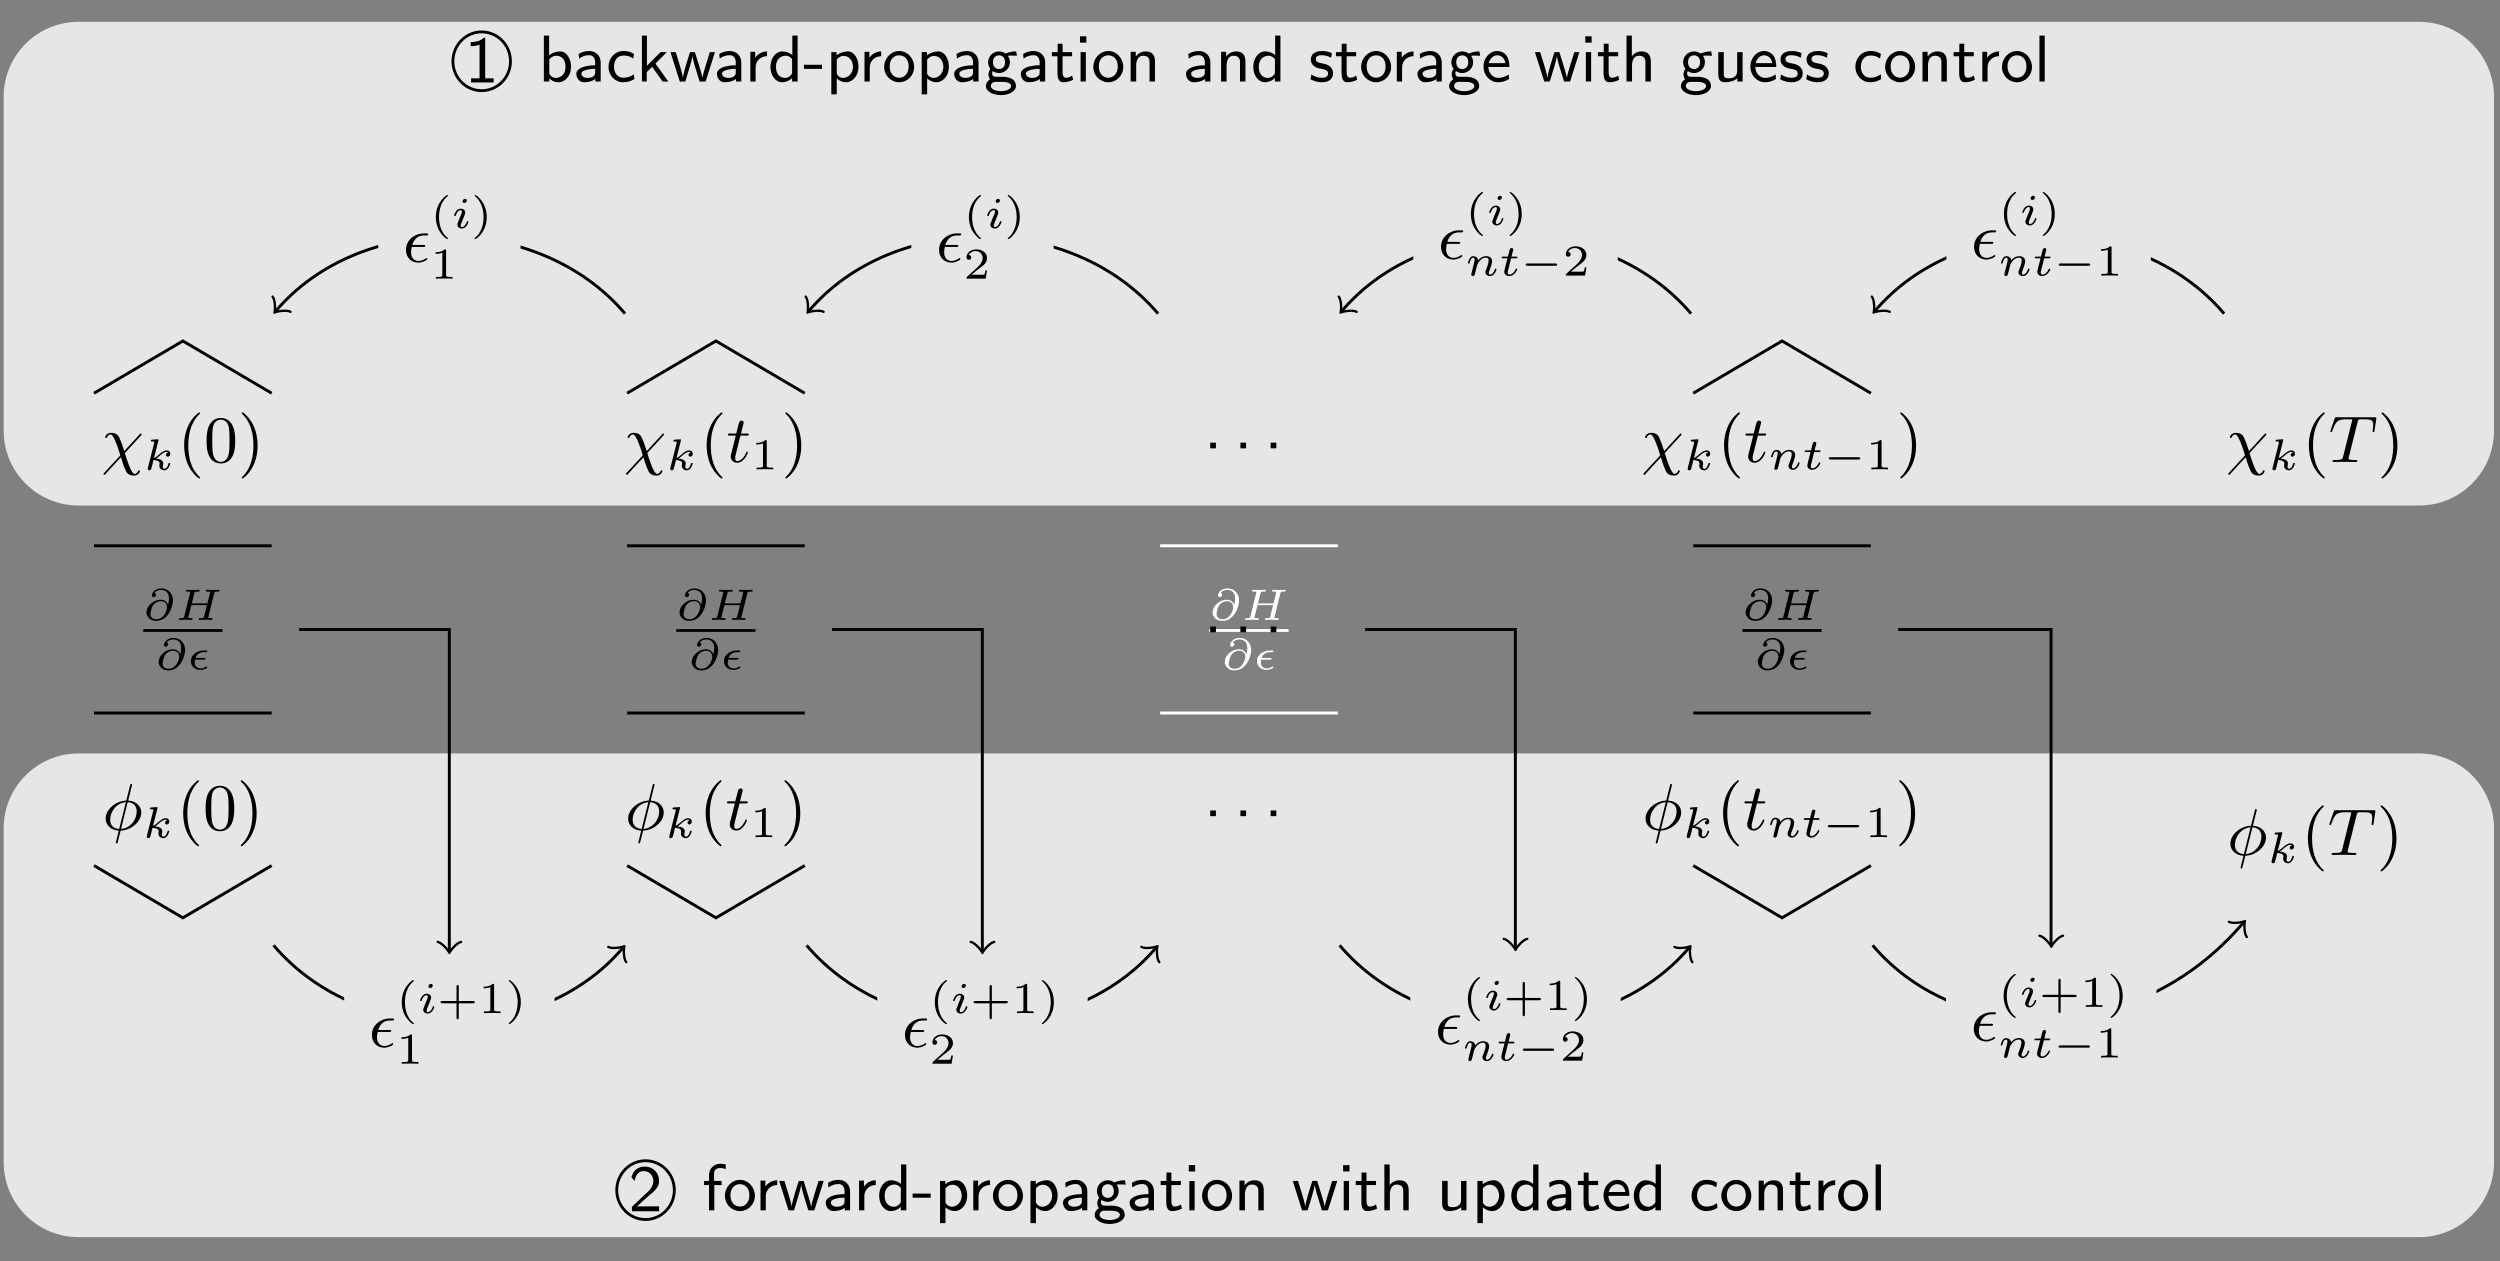 <?xml version="1.0" encoding="UTF-8"?>
<svg xmlns="http://www.w3.org/2000/svg" xmlns:xlink="http://www.w3.org/1999/xlink" width="674pt" height="340pt" viewBox="0 0 674 340" version="1.2">
<rect x="0" y="0" width="674" height="340" fill="#808080" stroke="none"/>
<defs>
<g>
<symbol overflow="visible" id="glyph0-0">
<path style="stroke:none;" d=""/>
</symbol>
<symbol overflow="visible" id="glyph0-1">
<path style="stroke:none;" d="M 4.891 -1.344 C 4.672 -1.344 4.453 -1.312 4.25 -1.312 L 2.281 -1.312 C 2.812 -1.844 4.656 -3.516 5.203 -3.969 C 7.078 -5.516 8.234 -6.469 8.234 -8.203 C 8.234 -10.25 6.75 -12.047 4.328 -12.047 C 2.438 -12.047 1.312 -10.969 0.766 -9.203 L 1.594 -8.172 C 2.047 -10.25 2.984 -10.844 4.078 -10.844 C 5.672 -10.844 6.672 -9.625 6.672 -8.172 C 6.672 -6.547 5.531 -5.516 4.203 -4.328 L 0.906 -1.219 L 0.906 0 L 8.234 0 L 8.234 -1.344 Z M 4.891 -1.344 "/>
</symbol>
<symbol overflow="visible" id="glyph0-2">
<path style="stroke:none;" d="M 3.266 -6.812 L 5.234 -6.812 L 5.234 -7.922 L 3.203 -7.922 L 3.203 -9.984 C 3.203 -11.266 4.375 -11.406 4.859 -11.406 C 5.031 -11.406 5.609 -11.406 6.344 -11.109 L 6.344 -12.375 C 6.141 -12.422 5.562 -12.562 4.891 -12.562 C 3.156 -12.562 1.844 -11.266 1.844 -9.484 L 1.844 -7.922 L 0.5 -7.922 L 0.5 -6.812 L 1.844 -6.812 L 1.844 0 L 3.266 0 Z M 3.266 -6.812 "/>
</symbol>
<symbol overflow="visible" id="glyph0-3">
<path style="stroke:none;" d="M 8.609 -3.922 C 8.609 -6.25 6.828 -8.219 4.562 -8.219 C 2.359 -8.219 0.531 -6.297 0.531 -3.922 C 0.531 -1.562 2.406 0.203 4.562 0.203 C 6.781 0.203 8.609 -1.609 8.609 -3.922 Z M 4.578 -1.016 C 3.203 -1.016 2.016 -2.078 2.016 -4.094 C 2.016 -6.188 3.359 -7.062 4.562 -7.062 C 5.844 -7.062 7.125 -6.156 7.125 -4.094 C 7.125 -2.031 5.891 -1.016 4.578 -1.016 Z M 4.578 -1.016 "/>
</symbol>
<symbol overflow="visible" id="glyph0-4">
<path style="stroke:none;" d="M 2.906 -3.797 C 2.906 -5.672 4.375 -6.812 5.984 -6.828 L 5.984 -8.109 C 4.703 -8.094 3.531 -7.453 2.797 -6.406 L 2.797 -8.016 L 1.484 -8.016 L 1.484 0 L 2.906 0 Z M 2.906 -3.797 "/>
</symbol>
<symbol overflow="visible" id="glyph0-5">
<path style="stroke:none;" d="M 12.25 -7.922 L 10.875 -7.922 C 10.469 -6.625 9 -2.062 8.875 -1 L 8.859 -1 C 8.75 -1.75 8.375 -2.953 8.078 -3.953 L 6.844 -7.922 L 5.531 -7.922 C 4.953 -6.172 3.688 -2.172 3.625 -1.047 L 3.594 -1.047 C 3.547 -1.719 3.078 -3.328 2.75 -4.438 L 1.672 -7.922 L 0.25 -7.922 L 2.766 0 L 4.25 0 C 4.547 -0.984 5.203 -3.031 5.312 -3.438 C 5.688 -4.703 6.109 -6.141 6.172 -6.906 L 6.188 -6.906 C 6.219 -6.562 6.375 -5.859 6.422 -5.688 C 6.609 -4.906 6.609 -4.859 6.75 -4.406 L 8.109 0 L 9.734 0 Z M 12.25 -7.922 "/>
</symbol>
<symbol overflow="visible" id="glyph0-6">
<path style="stroke:none;" d="M 7.344 -5.156 C 7.344 -6.922 6.047 -8.219 4.281 -8.219 C 3.125 -8.219 2.266 -7.922 1.406 -7.438 L 1.516 -6.172 C 2.406 -6.828 3.281 -7.094 4.266 -7.094 C 5.266 -7.094 5.859 -6.297 5.859 -5.141 L 5.859 -4.391 C 2.797 -4.312 0.781 -3.516 0.781 -2.062 C 0.781 -1.234 1.344 0.203 2.891 0.203 C 3.25 0.203 4.797 0.156 5.922 -0.672 L 5.922 0 L 7.344 0 Z M 5.859 -2.5 C 5.859 -2.125 5.859 -1.672 5.219 -1.297 C 4.781 -1.031 4.188 -0.969 3.828 -0.969 C 2.922 -0.969 2.156 -1.391 2.156 -2.109 C 2.156 -3.375 5.641 -3.422 5.859 -3.422 Z M 5.859 -2.5 "/>
</symbol>
<symbol overflow="visible" id="glyph0-7">
<path style="stroke:none;" d="M 7.969 -12.375 L 6.547 -12.375 L 6.547 -7.125 C 5.547 -7.969 4.406 -8.109 3.828 -8.109 C 2.031 -8.109 0.641 -6.234 0.641 -3.953 C 0.641 -1.656 2.016 0.203 3.766 0.203 C 4.297 0.203 5.422 0.078 6.484 -0.922 L 6.484 0 L 7.969 0 Z M 6.484 -2.516 C 6.484 -2.172 6.484 -2.141 6.297 -1.891 C 5.812 -1.25 5.203 -0.969 4.562 -0.969 C 3.406 -0.969 2.125 -1.797 2.125 -3.938 C 2.125 -6.219 3.641 -6.953 4.766 -6.953 C 5.578 -6.953 6.156 -6.484 6.484 -6.031 Z M 6.484 -2.516 "/>
</symbol>
<symbol overflow="visible" id="glyph0-8">
<path style="stroke:none;" d="M 5.078 -3.406 L 5.078 -4.516 L 0.203 -4.516 L 0.203 -3.406 Z M 5.078 -3.406 "/>
</symbol>
<symbol overflow="visible" id="glyph0-9">
<path style="stroke:none;" d="M 2.953 -0.812 C 3.625 -0.203 4.516 0.203 5.438 0.203 C 7.234 0.203 8.812 -1.562 8.812 -3.969 C 8.812 -6.109 7.688 -8.109 5.953 -8.109 C 5.453 -8.109 4.141 -8.016 2.906 -7.062 L 2.906 -7.922 L 1.484 -7.922 L 1.484 3.453 L 2.953 3.453 Z M 2.953 -5.922 C 3.188 -6.234 3.844 -6.906 4.859 -6.906 C 6.203 -6.906 7.328 -5.641 7.328 -3.953 C 7.328 -2.25 6.078 -0.969 4.688 -0.969 C 4.125 -0.969 3.469 -1.188 2.953 -2.062 Z M 2.953 -5.922 "/>
</symbol>
<symbol overflow="visible" id="glyph0-10">
<path style="stroke:none;" d="M 8.688 -8.109 C 8.344 -8.109 7.156 -8.109 5.828 -7.547 C 5.562 -7.734 4.906 -8.109 4.062 -8.109 C 2.422 -8.109 1.125 -6.781 1.125 -5.203 C 1.125 -4.766 1.234 -4.094 1.734 -3.406 C 1.391 -2.953 1.219 -2.422 1.219 -1.922 C 1.219 -1.422 1.391 -0.922 1.656 -0.594 C 0.734 0 0.516 0.766 0.516 1.266 C 0.516 2.562 2.266 3.672 4.562 3.672 C 6.859 3.672 8.625 2.578 8.625 1.25 C 8.625 -1.234 5.672 -1.266 4.891 -1.266 L 3.25 -1.266 C 3.016 -1.266 2.203 -1.266 2.203 -2.188 C 2.203 -2.547 2.281 -2.656 2.375 -2.797 C 2.859 -2.484 3.453 -2.281 4.062 -2.281 C 5.703 -2.281 7 -3.625 7 -5.188 C 7 -5.797 6.828 -6.297 6.547 -6.781 C 6.469 -6.859 6.469 -6.875 6.469 -6.906 C 6.469 -6.984 7.344 -6.984 7.578 -6.984 C 7.719 -6.984 8.375 -6.984 8.891 -6.922 Z M 4.062 -3.359 C 3.25 -3.359 2.438 -3.875 2.438 -5.188 C 2.438 -6.625 3.359 -7.047 4.062 -7.047 C 4.891 -7.047 5.688 -6.531 5.688 -5.203 C 5.688 -3.766 4.781 -3.359 4.062 -3.359 Z M 4.891 0.094 C 5.266 0.094 7.312 0.094 7.312 1.266 C 7.312 2.047 6.016 2.609 4.578 2.609 C 3.188 2.609 1.844 2.078 1.844 1.25 C 1.844 1.219 1.844 0.094 3.203 0.094 Z M 4.891 0.094 "/>
</symbol>
<symbol overflow="visible" id="glyph0-11">
<path style="stroke:none;" d="M 3.234 -6.812 L 5.797 -6.812 L 5.797 -7.922 L 3.234 -7.922 L 3.234 -10.188 L 1.906 -10.188 L 1.906 -7.922 L 0.344 -7.922 L 0.344 -6.812 L 1.859 -6.812 L 1.859 -2.25 C 1.859 -1.188 2.078 0.203 3.391 0.203 C 4.172 0.203 5.094 0.031 6.094 -0.469 L 5.797 -1.594 C 5.328 -1.234 4.703 -1.016 4.156 -1.016 C 3.453 -1.016 3.234 -1.641 3.234 -2.562 Z M 3.234 -6.812 "/>
</symbol>
<symbol overflow="visible" id="glyph0-12">
<path style="stroke:none;" d="M 3.031 -12.188 L 1.312 -12.188 L 1.312 -10.484 L 3.031 -10.484 Z M 2.891 -7.922 L 1.469 -7.922 L 1.469 0 L 2.891 0 Z M 2.891 -7.922 "/>
</symbol>
<symbol overflow="visible" id="glyph0-13">
<path style="stroke:none;" d="M 8 -5.297 C 8 -6.609 7.641 -8.109 5.484 -8.109 C 4.078 -8.109 3.234 -7.297 2.812 -6.75 L 2.812 -8.016 L 1.438 -8.016 L 1.438 0 L 2.922 0 L 2.922 -4.344 C 2.922 -5.531 3.391 -6.953 4.75 -6.953 C 6.531 -6.953 6.531 -5.688 6.531 -5.172 L 6.531 0 L 8 0 Z M 8 -5.297 "/>
</symbol>
<symbol overflow="visible" id="glyph0-14">
<path style="stroke:none;" d="M 8 -5.297 C 8 -6.609 7.641 -8.109 5.484 -8.109 C 4.469 -8.109 3.516 -7.625 2.875 -6.828 L 2.875 -12.375 L 1.438 -12.375 L 1.438 0 L 2.922 0 L 2.922 -4.344 C 2.922 -5.531 3.391 -6.953 4.75 -6.953 C 6.531 -6.953 6.531 -5.688 6.531 -5.172 L 6.531 0 L 8 0 Z M 8 -5.297 "/>
</symbol>
<symbol overflow="visible" id="glyph0-15">
<path style="stroke:none;" d="M 8 -7.922 L 6.531 -7.922 L 6.531 -2.766 C 6.531 -1.344 5.406 -0.859 4.328 -0.859 C 3.047 -0.859 2.922 -1.266 2.922 -2.031 L 2.922 -7.922 L 1.438 -7.922 L 1.438 -1.938 C 1.438 -0.422 2.047 0.203 3.312 0.203 C 4.344 0.203 5.734 -0.109 6.578 -0.859 L 6.578 0 L 8 0 Z M 8 -7.922 "/>
</symbol>
<symbol overflow="visible" id="glyph0-16">
<path style="stroke:none;" d="M 7.609 -3.906 C 7.609 -4.453 7.594 -5.812 6.906 -6.875 C 6.156 -8 5.016 -8.219 4.328 -8.219 C 2.266 -8.219 0.625 -6.312 0.625 -4.031 C 0.625 -1.672 2.375 0.203 4.594 0.203 C 5.453 0.203 6.484 -0.016 7.531 -0.672 L 7.422 -1.906 C 6.297 -1.109 5.234 -0.969 4.625 -0.969 C 3.141 -0.969 2 -2.266 1.938 -3.906 Z M 2.047 -4.953 C 2.328 -6.094 3.203 -7.062 4.328 -7.062 C 4.984 -7.062 6.203 -6.75 6.547 -4.953 Z M 2.047 -4.953 "/>
</symbol>
<symbol overflow="visible" id="glyph0-17">
<path style="stroke:none;" d="M 7.5 -1.922 C 6.656 -1.344 5.703 -1.016 4.641 -1.016 C 3.125 -1.016 2.125 -2.281 2.125 -3.969 C 2.125 -5.344 2.797 -7 4.703 -7 C 5.828 -7 6.406 -6.797 7.297 -6.188 L 7.531 -7.438 C 6.531 -8 5.969 -8.219 4.688 -8.219 C 2.156 -8.219 0.641 -6.078 0.641 -3.953 C 0.641 -1.75 2.297 0.203 4.625 0.203 C 5.859 0.203 6.812 -0.172 7.609 -0.656 Z M 7.5 -1.922 "/>
</symbol>
<symbol overflow="visible" id="glyph0-18">
<path style="stroke:none;" d="M 2.891 -12.375 L 1.469 -12.375 L 1.469 0 L 2.891 0 Z M 2.891 -12.375 "/>
</symbol>
<symbol overflow="visible" id="glyph0-19">
<path style="stroke:none;" d="M 5.516 -12.047 L 5.141 -12.047 C 3.938 -10.891 2.234 -10.891 1.609 -10.891 L 1.609 -9.781 C 2.109 -9.781 3.016 -9.781 4 -10.203 L 4 -1.109 L 1.719 -1.109 L 1.719 0 L 7.797 0 L 7.797 -1.109 L 5.516 -1.109 Z M 5.516 -12.047 "/>
</symbol>
<symbol overflow="visible" id="glyph0-20">
<path style="stroke:none;" d="M 2.906 -12.375 L 1.484 -12.375 L 1.484 0 L 2.953 0 L 2.953 -0.844 C 3.188 -0.594 4.094 0.203 5.422 0.203 C 7.281 0.203 8.812 -1.609 8.812 -3.969 C 8.812 -6.141 7.625 -8.109 5.891 -8.109 C 5.406 -8.109 4.125 -8.016 2.906 -7.078 Z M 2.953 -5.953 C 3.234 -6.328 3.875 -6.953 4.891 -6.953 C 5.953 -6.953 7.328 -6.203 7.328 -3.969 C 7.328 -1.672 5.797 -0.969 4.703 -0.969 C 3.562 -0.969 3.047 -1.906 2.953 -2.062 Z M 2.953 -5.953 "/>
</symbol>
<symbol overflow="visible" id="glyph0-21">
<path style="stroke:none;" d="M 5.156 -4.844 L 8.219 -7.922 L 6.531 -7.922 L 2.875 -4.25 L 2.875 -12.375 L 1.516 -12.375 L 1.516 0 L 2.812 0 L 2.812 -2.531 L 4.266 -3.953 L 7.094 0 L 8.625 0 Z M 5.156 -4.844 "/>
</symbol>
<symbol overflow="visible" id="glyph0-22">
<path style="stroke:none;" d="M 6.297 -7.641 C 5.188 -8.141 4.375 -8.219 3.641 -8.219 C 3.234 -8.219 0.609 -8.219 0.609 -5.859 C 0.609 -5.016 1.125 -4.469 1.312 -4.281 C 2 -3.688 2.453 -3.594 3.672 -3.375 C 4.25 -3.266 5.266 -3.062 5.266 -2.156 C 5.266 -1 3.812 -1 3.578 -1 C 2.531 -1 1.516 -1.359 0.75 -1.891 L 0.516 -0.594 C 1.594 -0.016 2.672 0.203 3.578 0.203 C 4.75 0.203 6.594 -0.172 6.594 -2.297 C 6.594 -2.922 6.344 -3.547 5.719 -4.078 C 5.109 -4.594 4.578 -4.703 3.469 -4.922 C 2.828 -5.047 1.938 -5.203 1.938 -6.047 C 1.938 -7.094 3.203 -7.094 3.469 -7.094 C 4.781 -7.094 5.547 -6.688 6.062 -6.406 Z M 6.297 -7.641 "/>
</symbol>
<symbol overflow="visible" id="glyph0-23">
<path style="stroke:none;" d="M 3.297 -1.531 L 1.766 -1.531 L 1.766 0 L 3.297 0 Z M 3.297 -1.531 "/>
</symbol>
<symbol overflow="visible" id="glyph1-0">
<path style="stroke:none;" d=""/>
</symbol>
<symbol overflow="visible" id="glyph1-1">
<path style="stroke:none;" d="M 17.297 -4.453 C 17.297 -9.078 13.609 -12.766 9.156 -12.766 C 4.656 -12.766 1.016 -9.031 1.016 -4.453 C 1.016 0.125 4.656 3.844 9.156 3.844 C 13.609 3.844 17.297 0.156 17.297 -4.453 Z M 9.156 3.078 C 5.078 3.078 1.781 -0.281 1.781 -4.453 C 1.781 -8.672 5.141 -12 9.141 -12 C 13.234 -12 16.531 -8.625 16.531 -4.453 C 16.531 -0.25 13.172 3.078 9.156 3.078 Z M 9.156 3.078 "/>
</symbol>
<symbol overflow="visible" id="glyph2-0">
<path style="stroke:none;" d=""/>
</symbol>
<symbol overflow="visible" id="glyph2-1">
<path style="stroke:none;" d="M 7.969 -11.891 C 7.984 -11.969 8.016 -12.094 8.016 -12.156 C 8.016 -12.344 7.875 -12.375 7.766 -12.375 C 7.578 -12.375 7.578 -12.312 7.484 -12 L 6.453 -7.891 C 3.375 -7.766 0.891 -5.328 0.891 -3.047 C 0.891 -1.406 2.125 0.078 4.422 0.219 C 4.281 0.766 4.156 1.344 4.016 1.891 C 3.766 2.875 3.625 3.391 3.625 3.453 C 3.625 3.531 3.656 3.656 3.875 3.656 C 4.062 3.656 4.078 3.594 4.188 3.188 L 4.938 0.219 C 8 0.094 10.5 -2.359 10.5 -4.656 C 10.5 -6.078 9.469 -7.719 6.969 -7.891 Z M 4.531 -0.234 C 3.25 -0.297 2.109 -1.062 2.109 -2.688 C 2.109 -4.672 3.562 -7.203 6.344 -7.453 Z M 6.844 -7.453 C 8.125 -7.359 9.266 -6.672 9.266 -4.984 C 9.266 -2.703 7.562 -0.453 5.047 -0.234 Z M 6.844 -7.453 "/>
</symbol>
<symbol overflow="visible" id="glyph2-2">
<path style="stroke:none;" d="M 3.797 -7.125 L 5.484 -7.125 C 5.812 -7.125 6.031 -7.125 6.031 -7.453 C 6.031 -7.688 5.844 -7.688 5.531 -7.688 L 3.938 -7.688 L 4.672 -10.641 C 4.672 -10.922 4.438 -11.156 4.125 -11.156 C 3.547 -11.156 3.406 -10.641 3.375 -10.469 L 2.656 -7.688 L 0.984 -7.688 C 0.641 -7.688 0.422 -7.688 0.422 -7.359 C 0.422 -7.125 0.625 -7.125 0.938 -7.125 L 2.531 -7.125 L 1.312 -2.281 C 1.172 -1.75 1.172 -1.719 1.172 -1.469 C 1.172 -0.406 1.984 0.203 2.906 0.203 C 4.766 0.203 5.812 -2.375 5.812 -2.547 C 5.812 -2.641 5.766 -2.766 5.578 -2.766 C 5.406 -2.766 5.391 -2.703 5.266 -2.406 C 4.703 -1.125 3.812 -0.25 2.938 -0.25 C 2.578 -0.25 2.375 -0.484 2.375 -1.062 C 2.375 -1.469 2.422 -1.672 2.5 -1.938 Z M 3.797 -7.125 "/>
</symbol>
<symbol overflow="visible" id="glyph2-3">
<path style="stroke:none;" d="M 5.484 -4.031 C 5.797 -4.031 6.078 -4.031 6.078 -4.328 C 6.078 -4.578 5.859 -4.578 5.547 -4.578 L 2.578 -4.578 C 3.047 -6.156 4.094 -7.125 5.703 -7.125 L 6.281 -7.125 C 6.562 -7.125 6.859 -7.125 6.859 -7.422 C 6.859 -7.688 6.656 -7.688 6.312 -7.688 L 5.656 -7.688 C 3.438 -7.688 0.875 -6.062 0.875 -3.234 C 0.875 -0.984 2.484 0.203 4.203 0.203 C 5.406 0.203 6.625 -0.516 6.625 -0.75 C 6.625 -0.891 6.547 -1.031 6.422 -1.031 C 6.344 -1.031 6.328 -1.016 6.219 -0.938 C 5.641 -0.547 4.938 -0.25 4.25 -0.25 C 3.172 -0.25 2.25 -1.016 2.25 -2.562 C 2.25 -2.859 2.297 -3.406 2.438 -4.031 Z M 5.484 -4.031 "/>
</symbol>
<symbol overflow="visible" id="glyph2-4">
<path style="stroke:none;" d="M 7.828 -10.859 C 7.938 -11.25 7.969 -11.422 8.266 -11.484 C 8.422 -11.516 8.984 -11.516 9.359 -11.516 C 11.406 -11.516 12.016 -11.391 12.016 -10 C 12.016 -9.766 12.016 -9.5 11.859 -8.453 L 11.844 -8.312 C 11.844 -8.188 11.906 -8.062 12.094 -8.062 C 12.297 -8.062 12.344 -8.219 12.375 -8.484 L 12.844 -11.578 C 12.859 -11.656 12.875 -11.766 12.875 -11.812 C 12.875 -12.062 12.688 -12.062 12.359 -12.062 L 2.203 -12.062 C 1.781 -12.062 1.766 -12.047 1.641 -11.719 L 0.531 -8.578 C 0.469 -8.344 0.469 -8.312 0.469 -8.297 C 0.469 -8.203 0.516 -8.062 0.688 -8.062 C 0.891 -8.062 0.922 -8.172 1.031 -8.484 C 2.016 -11.266 2.562 -11.516 5.156 -11.516 L 5.844 -11.516 C 6.344 -11.516 6.344 -11.469 6.344 -11.328 C 6.344 -11.219 6.312 -11.094 6.281 -10.953 L 3.891 -1.406 C 3.719 -0.766 3.672 -0.547 1.781 -0.547 C 1.219 -0.547 1.047 -0.547 1.047 -0.234 C 1.047 0 1.281 0 1.359 0 C 1.812 0 2.328 -0.031 2.812 -0.031 C 3.312 -0.031 3.828 -0.047 4.328 -0.047 C 5.109 -0.047 5.156 -0.047 5.812 -0.031 C 6.047 -0.031 7.219 0 7.359 0 C 7.531 0 7.734 0 7.734 -0.328 C 7.734 -0.547 7.578 -0.547 7.125 -0.547 C 6.688 -0.547 6.469 -0.547 5.984 -0.594 C 5.578 -0.641 5.359 -0.656 5.359 -0.969 C 5.359 -1.047 5.406 -1.188 5.438 -1.312 Z M 7.828 -10.859 "/>
</symbol>
<symbol overflow="visible" id="glyph2-5">
<path style="stroke:none;" d="M 10.656 -7.125 C 10.844 -7.312 10.844 -7.422 10.844 -7.438 C 10.844 -7.641 10.656 -7.688 10.609 -7.688 C 10.5 -7.688 10.453 -7.625 10.312 -7.469 L 6.172 -2.953 C 5.312 -5.516 5.234 -5.688 4.828 -6.578 C 4.656 -6.969 4.219 -7.875 2.609 -7.875 C 1.516 -7.875 1.016 -6.969 1.016 -6.688 C 1.016 -6.484 1.172 -6.469 1.266 -6.469 C 1.438 -6.469 1.484 -6.562 1.531 -6.703 C 1.688 -7.172 2.156 -7.438 2.484 -7.438 C 3.031 -7.438 3.656 -5.906 3.953 -5.156 C 4.516 -3.828 5.078 -1.891 5.078 -1.844 C 5.078 -1.781 4.969 -1.656 4.938 -1.625 L 0.766 2.906 C 0.625 3.062 0.578 3.125 0.578 3.234 C 0.578 3.328 0.656 3.453 0.812 3.453 C 0.891 3.453 0.938 3.422 1 3.391 C 1.062 3.312 1.234 3.125 1.297 3.031 L 4.297 -0.234 L 5.281 -1.266 C 5.484 -0.516 5.984 1.047 6.531 2.234 C 6.75 2.75 7.172 3.656 8.812 3.656 C 9.953 3.656 10.391 2.688 10.391 2.438 C 10.391 2.391 10.359 2.25 10.156 2.25 C 9.969 2.25 9.938 2.359 9.906 2.422 C 9.688 3.062 9.141 3.203 8.938 3.203 C 8.047 3.203 6.797 -0.859 6.312 -2.406 Z M 10.656 -7.125 "/>
</symbol>
<symbol overflow="visible" id="glyph3-0">
<path style="stroke:none;" d=""/>
</symbol>
<symbol overflow="visible" id="glyph3-1">
<path style="stroke:none;" d="M 3.953 -7.891 C 3.953 -7.938 3.984 -8.016 3.984 -8.078 C 3.984 -8.266 3.75 -8.25 3.609 -8.234 L 2.266 -8.141 C 2.062 -8.125 1.922 -8.109 1.922 -7.828 C 1.922 -7.641 2.062 -7.641 2.266 -7.641 C 2.609 -7.641 2.688 -7.609 2.844 -7.562 C 2.844 -7.422 2.844 -7.391 2.797 -7.203 L 1.125 -0.562 C 1.078 -0.375 1.078 -0.312 1.078 -0.281 C 1.078 0.016 1.312 0.125 1.5 0.125 C 1.609 0.125 1.828 0.078 1.984 -0.156 C 2.062 -0.312 2.547 -2.281 2.625 -2.656 C 3.422 -2.609 4.281 -2.406 4.281 -1.719 C 4.281 -1.656 4.281 -1.594 4.25 -1.469 C 4.203 -1.281 4.203 -1.219 4.203 -1.125 C 4.203 -0.328 4.875 0.125 5.547 0.125 C 6.703 0.125 7.125 -1.609 7.125 -1.719 C 7.125 -1.734 7.109 -1.875 6.891 -1.875 C 6.734 -1.875 6.703 -1.812 6.641 -1.609 C 6.531 -1.172 6.188 -0.281 5.594 -0.281 C 5.141 -0.281 5.141 -0.781 5.141 -0.922 C 5.141 -1.109 5.141 -1.125 5.203 -1.359 C 5.203 -1.375 5.25 -1.609 5.25 -1.75 C 5.25 -2.656 4.219 -2.953 3.312 -3.031 C 3.594 -3.203 3.844 -3.406 4.312 -3.812 C 4.906 -4.344 5.531 -4.844 6.188 -4.844 C 6.344 -4.844 6.484 -4.812 6.594 -4.703 C 6.172 -4.609 6 -4.281 6 -4.031 C 6 -3.656 6.297 -3.562 6.469 -3.562 C 6.734 -3.562 7.156 -3.75 7.156 -4.359 C 7.156 -4.859 6.781 -5.25 6.188 -5.25 C 5.453 -5.25 4.75 -4.672 4.203 -4.203 C 3.578 -3.656 3.203 -3.359 2.766 -3.188 Z M 3.953 -7.891 "/>
</symbol>
<symbol overflow="visible" id="glyph3-2">
<path style="stroke:none;" d="M 4.141 -7.422 C 4.141 -7.703 3.922 -7.891 3.656 -7.891 C 3.328 -7.891 2.984 -7.594 2.984 -7.234 C 2.984 -6.938 3.203 -6.766 3.453 -6.766 C 3.844 -6.766 4.141 -7.125 4.141 -7.422 Z M 3.422 -3.266 C 3.469 -3.391 3.578 -3.672 3.625 -3.781 C 3.656 -3.891 3.703 -4 3.703 -4.203 C 3.703 -4.875 3.109 -5.25 2.516 -5.25 C 1.312 -5.25 0.719 -3.672 0.719 -3.406 C 0.719 -3.359 0.766 -3.25 0.938 -3.25 C 1.109 -3.25 1.141 -3.312 1.172 -3.422 C 1.516 -4.578 2.141 -4.844 2.469 -4.844 C 2.719 -4.844 2.797 -4.703 2.797 -4.422 C 2.797 -4.188 2.719 -4 2.703 -3.922 L 2.078 -2.406 C 1.938 -2.062 1.938 -2.031 1.781 -1.625 C 1.625 -1.266 1.562 -1.125 1.562 -0.922 C 1.562 -0.312 2.109 0.125 2.766 0.125 C 3.969 0.125 4.562 -1.453 4.562 -1.719 C 4.562 -1.734 4.547 -1.875 4.344 -1.875 C 4.172 -1.875 4.156 -1.812 4.094 -1.594 C 3.906 -0.984 3.406 -0.281 2.812 -0.281 C 2.594 -0.281 2.484 -0.422 2.484 -0.703 C 2.484 -0.938 2.562 -1.125 2.719 -1.484 Z M 3.422 -3.266 "/>
</symbol>
<symbol overflow="visible" id="glyph3-3">
<path style="stroke:none;" d="M 3.484 -4.109 C 3.422 -5.016 2.594 -5.25 2.141 -5.25 C 1.688 -5.25 1.375 -4.969 1.172 -4.594 C 0.875 -4.109 0.719 -3.469 0.719 -3.422 C 0.719 -3.297 0.828 -3.25 0.938 -3.25 C 1.125 -3.25 1.141 -3.328 1.203 -3.516 C 1.438 -4.469 1.719 -4.844 2.109 -4.844 C 2.531 -4.844 2.531 -4.359 2.531 -4.25 C 2.531 -4.062 2.406 -3.578 2.328 -3.25 C 2.25 -2.922 2.125 -2.438 2.062 -2.172 C 1.984 -1.875 1.922 -1.562 1.828 -1.266 C 1.75 -0.938 1.609 -0.344 1.609 -0.281 C 1.609 -0.016 1.812 0.125 2.016 0.125 C 2.234 0.125 2.438 -0.031 2.531 -0.203 C 2.562 -0.281 2.656 -0.688 2.719 -0.922 L 2.984 -2 C 3.062 -2.312 3.109 -2.516 3.188 -2.797 C 3.297 -3.203 3.703 -3.828 4.156 -4.266 C 4.391 -4.5 4.906 -4.844 5.547 -4.844 C 6.297 -4.844 6.297 -4.25 6.297 -4.016 C 6.297 -3.312 5.797 -2.047 5.578 -1.516 C 5.5 -1.312 5.422 -1.125 5.422 -0.922 C 5.422 -0.312 5.969 0.125 6.625 0.125 C 7.828 0.125 8.422 -1.453 8.422 -1.719 C 8.422 -1.734 8.406 -1.875 8.188 -1.875 C 8.031 -1.875 8.016 -1.812 7.938 -1.594 C 7.75 -0.969 7.266 -0.281 6.656 -0.281 C 6.438 -0.281 6.344 -0.453 6.344 -0.703 C 6.344 -0.938 6.422 -1.141 6.531 -1.391 C 6.703 -1.859 7.234 -3.203 7.234 -3.859 C 7.234 -4.844 6.5 -5.25 5.594 -5.25 C 5 -5.25 4.25 -5.047 3.484 -4.109 Z M 3.484 -4.109 "/>
</symbol>
<symbol overflow="visible" id="glyph3-4">
<path style="stroke:none;" d="M 3.203 -4.656 L 4.5 -4.656 C 4.734 -4.656 4.906 -4.656 4.906 -4.953 C 4.906 -5.125 4.75 -5.125 4.531 -5.125 L 3.312 -5.125 L 3.734 -6.766 C 3.781 -6.938 3.781 -7.016 3.781 -7.031 C 3.781 -7.312 3.562 -7.438 3.359 -7.438 C 3.219 -7.438 2.906 -7.344 2.812 -6.969 L 2.344 -5.125 L 1.062 -5.125 C 0.812 -5.125 0.797 -5.109 0.75 -5.078 C 0.688 -5.031 0.641 -4.875 0.641 -4.812 C 0.672 -4.656 0.781 -4.656 1.016 -4.656 L 2.219 -4.656 L 1.516 -1.844 C 1.453 -1.562 1.359 -1.172 1.359 -1.016 C 1.359 -0.328 1.969 0.125 2.703 0.125 C 4.062 0.125 4.875 -1.516 4.875 -1.719 C 4.875 -1.75 4.844 -1.875 4.656 -1.875 C 4.5 -1.875 4.469 -1.812 4.406 -1.672 C 4 -0.781 3.328 -0.281 2.75 -0.281 C 2.312 -0.281 2.297 -0.719 2.297 -0.875 C 2.297 -1.031 2.297 -1.062 2.359 -1.281 Z M 3.203 -4.656 "/>
</symbol>
<symbol overflow="visible" id="glyph3-5">
<path style="stroke:none;" d="M 3.031 -7.266 C 3.359 -7.734 4 -8.094 4.844 -8.094 C 6.031 -8.094 6.953 -7.328 6.953 -5.812 C 6.953 -5.578 6.938 -5.078 6.688 -4.047 C 6.422 -4.922 5.703 -5.438 4.75 -5.438 C 4.266 -5.438 3.203 -5.406 1.984 -4.312 C 0.875 -3.312 0.875 -2.109 0.875 -1.969 C 0.875 -1.344 1.172 -0.828 1.656 -0.375 C 2.172 0.109 2.812 0.25 3.516 0.25 C 6.844 0.25 8.016 -3.75 8.016 -5.234 C 8.016 -7.141 6.719 -8.5 4.891 -8.5 C 2.828 -8.5 2.312 -6.938 2.312 -6.594 C 2.312 -6.391 2.438 -6.141 2.797 -6.141 C 3.234 -6.141 3.469 -6.516 3.469 -6.797 C 3.469 -7.188 3.109 -7.25 3.031 -7.266 Z M 3.562 -0.188 C 2.062 -0.188 1.953 -1.266 1.953 -1.578 C 1.953 -1.781 2.156 -3.281 2.703 -4 C 3.125 -4.547 3.781 -5.047 4.766 -5.047 C 6.062 -5.047 6.422 -4.094 6.422 -3.422 C 6.422 -2.656 5.641 -0.188 3.562 -0.188 Z M 3.562 -0.188 "/>
</symbol>
<symbol overflow="visible" id="glyph3-6">
<path style="stroke:none;" d="M 10.547 -7.156 C 10.641 -7.547 10.672 -7.641 11.609 -7.641 C 11.828 -7.641 12 -7.641 12 -7.938 C 12 -8.047 11.922 -8.125 11.797 -8.125 C 11.547 -8.125 11.266 -8.078 11 -8.078 C 10.734 -8.078 10.469 -8.078 10.203 -8.078 C 9.922 -8.078 9.656 -8.078 9.375 -8.078 C 9.125 -8.078 8.828 -8.125 8.562 -8.125 C 8.484 -8.125 8.281 -8.125 8.281 -7.828 C 8.281 -7.641 8.469 -7.641 8.688 -7.641 C 8.891 -7.641 9.188 -7.641 9.438 -7.562 C 9.438 -7.438 9.438 -7.375 9.391 -7.188 L 8.703 -4.453 L 4.5 -4.453 L 5.172 -7.156 C 5.266 -7.547 5.297 -7.641 6.25 -7.641 C 6.453 -7.641 6.625 -7.641 6.625 -7.938 C 6.625 -8.047 6.547 -8.125 6.422 -8.125 C 6.172 -8.125 5.891 -8.078 5.625 -8.078 C 5.359 -8.078 5.094 -8.078 4.828 -8.078 C 4.547 -8.078 4.281 -8.078 4 -8.078 C 3.75 -8.078 3.453 -8.125 3.188 -8.125 C 3.109 -8.125 2.906 -8.125 2.906 -7.828 C 2.906 -7.641 3.094 -7.641 3.312 -7.641 C 3.516 -7.641 3.812 -7.641 4.062 -7.562 C 4.062 -7.438 4.062 -7.375 4.016 -7.188 L 2.469 -0.984 C 2.359 -0.562 2.328 -0.469 1.438 -0.469 C 1.172 -0.469 1.156 -0.469 1.109 -0.438 C 1.047 -0.391 1 -0.234 1 -0.172 C 1.016 -0.125 1.016 0 1.219 0 C 1.469 0 1.75 -0.031 2.016 -0.031 C 2.281 -0.031 2.547 -0.047 2.812 -0.047 C 3.078 -0.047 3.359 -0.031 3.625 -0.031 C 3.891 -0.031 4.188 0 4.453 0 C 4.516 0 4.609 0 4.656 -0.078 C 4.672 -0.125 4.719 -0.266 4.719 -0.312 C 4.688 -0.469 4.578 -0.469 4.297 -0.469 C 4.156 -0.469 3.984 -0.484 3.859 -0.5 C 3.641 -0.516 3.562 -0.516 3.562 -0.656 C 3.562 -0.703 3.562 -0.75 3.609 -0.875 L 4.375 -3.984 L 8.578 -3.984 L 7.781 -0.781 C 7.688 -0.562 7.656 -0.484 6.734 -0.469 C 6.547 -0.469 6.516 -0.469 6.469 -0.422 C 6.422 -0.375 6.375 -0.219 6.375 -0.172 C 6.391 -0.125 6.391 0 6.594 0 C 6.844 0 7.125 -0.031 7.391 -0.031 C 7.656 -0.031 7.922 -0.047 8.188 -0.047 C 8.453 -0.047 8.734 -0.031 9 -0.031 C 9.266 -0.031 9.562 0 9.828 0 C 9.891 0 9.969 0 10.031 -0.078 C 10.047 -0.125 10.094 -0.266 10.094 -0.312 C 10.062 -0.469 9.953 -0.469 9.672 -0.469 C 9.531 -0.469 9.359 -0.484 9.234 -0.5 C 9.016 -0.516 8.938 -0.516 8.938 -0.656 C 8.938 -0.703 8.938 -0.75 8.984 -0.875 Z M 10.547 -7.156 "/>
</symbol>
<symbol overflow="visible" id="glyph3-7">
<path style="stroke:none;" d="M 4.484 -2.641 C 4.656 -2.641 4.906 -2.641 4.906 -2.891 C 4.906 -3.109 4.703 -3.109 4.484 -3.109 L 2.219 -3.109 C 2.625 -4.25 3.5 -4.656 4.453 -4.656 L 4.969 -4.656 C 5.156 -4.656 5.406 -4.656 5.406 -4.906 C 5.406 -5.125 5.234 -5.125 5 -5.125 L 4.438 -5.125 C 2.875 -5.125 0.969 -4.109 0.969 -2.25 C 0.969 -0.812 2.125 0.125 3.562 0.125 C 4.438 0.125 5.391 -0.344 5.391 -0.547 C 5.391 -0.672 5.328 -0.812 5.203 -0.812 C 5.172 -0.812 5.156 -0.812 5.016 -0.719 C 4.656 -0.516 4.156 -0.281 3.594 -0.281 C 3.047 -0.281 2.016 -0.516 2.016 -1.891 C 2.016 -1.984 2.016 -2.219 2.094 -2.641 Z M 4.484 -2.641 "/>
</symbol>
<symbol overflow="visible" id="glyph4-0">
<path style="stroke:none;" d=""/>
</symbol>
<symbol overflow="visible" id="glyph4-1">
<path style="stroke:none;" d="M 6.078 4.25 C 6.078 4.156 6.031 4.094 5.922 3.969 C 3.625 1.875 2.922 -1.344 2.922 -4.453 C 2.922 -7.219 3.453 -10.578 5.969 -12.969 C 6.047 -13.031 6.078 -13.078 6.078 -13.172 C 6.078 -13.297 5.984 -13.375 5.859 -13.375 C 5.656 -13.375 4.047 -12.094 3.078 -10.141 C 2.234 -8.438 1.797 -6.594 1.797 -4.469 C 1.797 -3.188 1.969 -1.156 2.938 0.938 C 4 3.141 5.656 4.438 5.859 4.438 C 5.984 4.438 6.078 4.375 6.078 4.25 Z M 6.078 4.25 "/>
</symbol>
<symbol overflow="visible" id="glyph4-2">
<path style="stroke:none;" d="M 8.438 -5.703 C 8.438 -6.906 8.375 -8.438 7.75 -9.766 C 6.969 -11.453 5.609 -11.875 4.578 -11.875 C 3.516 -11.875 2.156 -11.453 1.375 -9.734 C 0.797 -8.5 0.719 -7.062 0.719 -5.703 C 0.719 -4.547 0.75 -2.812 1.516 -1.406 C 2.359 0.109 3.75 0.391 4.562 0.391 C 5.719 0.391 7.047 -0.109 7.797 -1.75 C 8.328 -2.938 8.438 -4.281 8.438 -5.703 Z M 4.578 -0.047 C 4.047 -0.047 2.766 -0.297 2.422 -2.312 C 2.25 -3.375 2.25 -4.906 2.25 -5.922 C 2.25 -7.125 2.25 -8.547 2.453 -9.516 C 2.812 -11.109 3.953 -11.422 4.562 -11.422 C 5.234 -11.422 6.359 -11.078 6.703 -9.406 C 6.906 -8.438 6.906 -7.047 6.906 -5.922 C 6.906 -4.812 6.906 -3.312 6.719 -2.266 C 6.344 -0.234 5.031 -0.047 4.578 -0.047 Z M 4.578 -0.047 "/>
</symbol>
<symbol overflow="visible" id="glyph4-3">
<path style="stroke:none;" d="M 5.312 -4.469 C 5.312 -5.938 5.094 -7.891 4.172 -9.875 C 3.125 -12.062 1.469 -13.375 1.25 -13.375 C 1.062 -13.375 1.031 -13.234 1.031 -13.172 C 1.031 -13.078 1.062 -13.031 1.188 -12.906 C 2.234 -11.984 4.188 -9.562 4.188 -4.469 C 4.188 -1.922 3.719 1.625 1.141 4.031 C 1.109 4.078 1.031 4.156 1.031 4.25 C 1.031 4.297 1.062 4.438 1.25 4.438 C 1.469 4.438 3.062 3.156 4.031 1.219 C 4.891 -0.5 5.312 -2.328 5.312 -4.469 Z M 5.312 -4.469 "/>
</symbol>
<symbol overflow="visible" id="glyph5-0">
<path style="stroke:none;" d=""/>
</symbol>
<symbol overflow="visible" id="glyph5-1">
<path style="stroke:none;" d="M 4.266 -7.547 C 4.266 -7.906 4.219 -7.906 3.859 -7.906 C 3.078 -7.141 1.859 -7.141 1.438 -7.141 L 1.438 -6.688 C 1.75 -6.688 2.531 -6.688 3.25 -7.016 L 3.25 -1.016 C 3.25 -0.625 3.25 -0.469 2.016 -0.469 L 1.516 -0.469 L 1.516 0 C 2.172 -0.047 3.094 -0.047 3.75 -0.047 C 4.422 -0.047 5.344 -0.047 6 0 L 6 -0.469 L 5.5 -0.469 C 4.266 -0.469 4.266 -0.625 4.266 -1.016 Z M 4.266 -7.547 "/>
</symbol>
<symbol overflow="visible" id="glyph5-2">
<path style="stroke:none;" d="M 4.734 2.688 C 3.422 1.688 2.359 -0.188 2.359 -2.969 C 2.359 -5.719 3.406 -7.625 4.734 -8.625 C 4.734 -8.641 4.766 -8.688 4.766 -8.75 C 4.766 -8.828 4.719 -8.922 4.578 -8.922 C 4.359 -8.922 1.5 -7.047 1.5 -2.969 C 1.5 1.094 4.359 2.969 4.578 2.969 C 4.719 2.969 4.766 2.875 4.766 2.812 C 4.766 2.75 4.734 2.703 4.734 2.688 Z M 4.734 2.688 "/>
</symbol>
<symbol overflow="visible" id="glyph5-3">
<path style="stroke:none;" d="M 5.859 -2.656 L 9.703 -2.656 C 9.875 -2.656 10.172 -2.656 10.172 -2.969 C 10.172 -3.281 9.875 -3.281 9.703 -3.281 L 5.859 -3.281 L 5.859 -7.141 C 5.859 -7.297 5.859 -7.594 5.547 -7.594 C 5.25 -7.594 5.25 -7.297 5.25 -7.141 L 5.25 -3.281 L 1.406 -3.281 C 1.234 -3.281 0.938 -3.281 0.938 -2.969 C 0.938 -2.656 1.234 -2.656 1.406 -2.656 L 5.25 -2.656 L 5.25 1.188 C 5.25 1.359 5.25 1.656 5.547 1.656 C 5.859 1.656 5.859 1.359 5.859 1.188 Z M 5.859 -2.656 "/>
</symbol>
<symbol overflow="visible" id="glyph5-4">
<path style="stroke:none;" d="M 4.203 -2.969 C 4.203 -7.047 1.359 -8.922 1.125 -8.922 C 0.984 -8.922 0.953 -8.812 0.953 -8.75 C 0.953 -8.688 0.969 -8.672 1.172 -8.484 C 2.25 -7.562 3.359 -5.797 3.359 -2.969 C 3.359 -0.453 2.469 1.438 1.125 2.562 C 0.969 2.719 0.953 2.734 0.953 2.812 C 0.953 2.859 0.984 2.969 1.125 2.969 C 1.344 2.969 4.203 1.109 4.203 -2.969 Z M 4.203 -2.969 "/>
</symbol>
<symbol overflow="visible" id="glyph5-5">
<path style="stroke:none;" d="M 6.391 -2.219 L 5.953 -2.219 C 5.938 -2.062 5.812 -1.266 5.641 -1.141 C 5.547 -1.062 4.594 -1.062 4.422 -1.062 L 2.203 -1.062 L 3.719 -2.312 C 4.125 -2.625 5.188 -3.391 5.547 -3.75 C 5.906 -4.109 6.391 -4.703 6.391 -5.547 C 6.391 -7.047 5.047 -7.906 3.453 -7.906 C 1.922 -7.906 0.859 -6.891 0.859 -5.781 C 0.859 -5.172 1.375 -5.094 1.5 -5.094 C 1.797 -5.094 2.141 -5.312 2.141 -5.75 C 2.141 -6 1.984 -6.391 1.469 -6.391 C 1.734 -6.984 2.469 -7.438 3.281 -7.438 C 4.531 -7.438 5.203 -6.516 5.203 -5.547 C 5.203 -4.703 4.641 -3.844 3.812 -3.078 L 0.984 -0.5 C 0.875 -0.375 0.859 -0.375 0.859 0 L 6.031 0 Z M 6.391 -2.219 "/>
</symbol>
<symbol overflow="visible" id="glyph6-0">
<path style="stroke:none;" d=""/>
</symbol>
<symbol overflow="visible" id="glyph6-1">
<path style="stroke:none;" d="M 9.469 -2.656 C 9.656 -2.656 9.953 -2.656 9.953 -2.969 C 9.953 -3.281 9.656 -3.281 9.469 -3.281 L 1.969 -3.281 C 1.781 -3.281 1.484 -3.281 1.484 -2.969 C 1.484 -2.656 1.781 -2.656 1.969 -2.656 Z M 9.469 -2.656 "/>
</symbol>
</g>
<clipPath id="clip1">
  <path d="M 0 192 L 673.453 192 L 673.453 337.371 L 0 337.371 Z M 0 192 "/>
</clipPath>
<clipPath id="clip2">
  <path d="M 0 1.996 L 673.453 1.996 L 673.453 148 L 0 148 Z M 0 1.996 "/>
</clipPath>
</defs>
<g id="surface1">
<path style=" stroke:none;fill-rule:nonzero;fill:rgb(89.999%,89.999%,89.999%);fill-opacity:1;" d="M 1.391 313.312 L 1.391 223.305 C 1.391 212.363 10.262 203.496 21.199 203.496 L 652.262 203.496 C 663.203 203.496 672.07 212.363 672.07 223.305 L 672.07 313.312 C 672.07 324.254 663.203 333.121 652.262 333.121 L 21.199 333.121 C 10.262 333.121 1.391 324.254 1.391 313.312 Z M 1.391 313.312 "/>
<g clip-path="url(#clip1)" clip-rule="nonzero">
<path style="fill:none;stroke-width:0.399;stroke-linecap:butt;stroke-linejoin:miter;stroke:rgb(89.999%,89.999%,89.999%);stroke-opacity:1;stroke-miterlimit:10;" d="M 48.189 69.491 L 48.189 114.762 C 48.189 120.266 52.651 124.726 58.153 124.726 L 375.556 124.726 C 381.06 124.726 385.519 120.266 385.519 114.762 L 385.519 69.491 C 385.519 63.988 381.06 59.528 375.556 59.528 L 58.153 59.528 C 52.651 59.528 48.189 63.988 48.189 69.491 Z M 48.189 69.491 " transform="matrix(1.988,0,0,-1.988,-94.42,451.476)"/>
</g>
<g style="fill:rgb(0%,0%,0%);fill-opacity:1;">
  <use xlink:href="#glyph0-1" x="169.462" y="326.563"/>
</g>
<g style="fill:rgb(0%,0%,0%);fill-opacity:1;">
  <use xlink:href="#glyph1-1" x="164.881" y="325.318"/>
</g>
<g style="fill:rgb(0%,0%,0%);fill-opacity:1;">
  <use xlink:href="#glyph0-2" x="189.31" y="326.308"/>
  <use xlink:href="#glyph0-3" x="194.908" y="326.308"/>
</g>
<g style="fill:rgb(0%,0%,0%);fill-opacity:1;">
  <use xlink:href="#glyph0-4" x="203.552" y="326.308"/>
  <use xlink:href="#glyph0-5" x="209.812" y="326.308"/>
</g>
<g style="fill:rgb(0%,0%,0%);fill-opacity:1;">
  <use xlink:href="#glyph0-6" x="221.831" y="326.308"/>
</g>
<g style="fill:rgb(0%,0%,0%);fill-opacity:1;">
  <use xlink:href="#glyph0-4" x="230.117" y="326.308"/>
  <use xlink:href="#glyph0-7" x="236.376" y="326.308"/>
  <use xlink:href="#glyph0-8" x="245.84" y="326.308"/>
  <use xlink:href="#glyph0-9" x="251.947" y="326.308"/>
</g>
<g style="fill:rgb(0%,0%,0%);fill-opacity:1;">
  <use xlink:href="#glyph0-4" x="260.913" y="326.308"/>
  <use xlink:href="#glyph0-3" x="267.172" y="326.308"/>
  <use xlink:href="#glyph0-9" x="276.333" y="326.308"/>
  <use xlink:href="#glyph0-6" x="285.797" y="326.308"/>
  <use xlink:href="#glyph0-10" x="294.6" y="326.308"/>
  <use xlink:href="#glyph0-6" x="303.762" y="326.308"/>
  <use xlink:href="#glyph0-11" x="312.565" y="326.308"/>
  <use xlink:href="#glyph0-12" x="319.18" y="326.308"/>
  <use xlink:href="#glyph0-3" x="323.555" y="326.308"/>
  <use xlink:href="#glyph0-13" x="332.716" y="326.308"/>
</g>
<g style="fill:rgb(0%,0%,0%);fill-opacity:1;">
  <use xlink:href="#glyph0-5" x="348.277" y="326.308"/>
  <use xlink:href="#glyph0-12" x="360.796" y="326.308"/>
  <use xlink:href="#glyph0-11" x="365.17" y="326.308"/>
  <use xlink:href="#glyph0-14" x="371.786" y="326.308"/>
</g>
<g style="fill:rgb(0%,0%,0%);fill-opacity:1;">
  <use xlink:href="#glyph0-15" x="387.365" y="326.308"/>
  <use xlink:href="#glyph0-9" x="396.829" y="326.308"/>
</g>
<g style="fill:rgb(0%,0%,0%);fill-opacity:1;">
  <use xlink:href="#glyph0-7" x="406.793" y="326.308"/>
  <use xlink:href="#glyph0-6" x="416.257" y="326.308"/>
  <use xlink:href="#glyph0-11" x="425.06" y="326.308"/>
  <use xlink:href="#glyph0-16" x="431.676" y="326.308"/>
  <use xlink:href="#glyph0-7" x="439.819" y="326.308"/>
</g>
<g style="fill:rgb(0%,0%,0%);fill-opacity:1;">
  <use xlink:href="#glyph0-17" x="455.398" y="326.308"/>
  <use xlink:href="#glyph0-3" x="463.541" y="326.308"/>
  <use xlink:href="#glyph0-13" x="472.703" y="326.308"/>
  <use xlink:href="#glyph0-11" x="482.167" y="326.308"/>
  <use xlink:href="#glyph0-4" x="488.783" y="326.308"/>
  <use xlink:href="#glyph0-3" x="495.042" y="326.308"/>
  <use xlink:href="#glyph0-18" x="504.203" y="326.308"/>
</g>
<path style=" stroke:none;fill-rule:nonzero;fill:rgb(89.999%,89.999%,89.999%);fill-opacity:1;" d="M 1.391 116.055 L 1.391 26.047 C 1.391 15.105 10.262 6.238 21.199 6.238 L 652.262 6.238 C 663.203 6.238 672.07 15.105 672.07 26.047 L 672.07 116.055 C 672.07 126.996 663.203 135.863 652.262 135.863 L 21.199 135.863 C 10.262 135.863 1.391 126.996 1.391 116.055 Z M 1.391 116.055 "/>
<g clip-path="url(#clip2)" clip-rule="nonzero">
<path style="fill:none;stroke-width:0.399;stroke-linecap:butt;stroke-linejoin:miter;stroke:rgb(89.999%,89.999%,89.999%);stroke-opacity:1;stroke-miterlimit:10;" d="M 48.189 168.706 L 48.189 213.977 C 48.189 219.48 52.651 223.94 58.153 223.94 L 375.556 223.94 C 381.06 223.94 385.519 219.48 385.519 213.977 L 385.519 168.706 C 385.519 163.203 381.06 158.743 375.556 158.743 L 58.153 158.743 C 52.651 158.743 48.189 163.203 48.189 168.706 Z M 48.189 168.706 " transform="matrix(1.988,0,0,-1.988,-94.42,451.476)"/>
</g>
<g style="fill:rgb(0%,0%,0%);fill-opacity:1;">
  <use xlink:href="#glyph0-19" x="125.288" y="22.229"/>
</g>
<g style="fill:rgb(0%,0%,0%);fill-opacity:1;">
  <use xlink:href="#glyph1-1" x="120.708" y="20.982"/>
</g>
<g style="fill:rgb(0%,0%,0%);fill-opacity:1;">
  <use xlink:href="#glyph0-20" x="145.137" y="21.973"/>
  <use xlink:href="#glyph0-6" x="154.601" y="21.973"/>
  <use xlink:href="#glyph0-17" x="163.404" y="21.973"/>
  <use xlink:href="#glyph0-21" x="171.547" y="21.973"/>
  <use xlink:href="#glyph0-5" x="180.502" y="21.973"/>
</g>
<g style="fill:rgb(0%,0%,0%);fill-opacity:1;">
  <use xlink:href="#glyph0-6" x="192.503" y="21.973"/>
</g>
<g style="fill:rgb(0%,0%,0%);fill-opacity:1;">
  <use xlink:href="#glyph0-4" x="200.807" y="21.973"/>
  <use xlink:href="#glyph0-7" x="207.066" y="21.973"/>
  <use xlink:href="#glyph0-8" x="216.53" y="21.973"/>
  <use xlink:href="#glyph0-9" x="222.638" y="21.973"/>
</g>
<g style="fill:rgb(0%,0%,0%);fill-opacity:1;">
  <use xlink:href="#glyph0-4" x="231.585" y="21.973"/>
  <use xlink:href="#glyph0-3" x="237.844" y="21.973"/>
  <use xlink:href="#glyph0-9" x="247.005" y="21.973"/>
  <use xlink:href="#glyph0-6" x="256.47" y="21.973"/>
  <use xlink:href="#glyph0-10" x="265.273" y="21.973"/>
  <use xlink:href="#glyph0-6" x="274.434" y="21.973"/>
  <use xlink:href="#glyph0-11" x="283.237" y="21.973"/>
  <use xlink:href="#glyph0-12" x="289.853" y="21.973"/>
  <use xlink:href="#glyph0-3" x="294.227" y="21.973"/>
  <use xlink:href="#glyph0-13" x="303.389" y="21.973"/>
</g>
<g style="fill:rgb(0%,0%,0%);fill-opacity:1;">
  <use xlink:href="#glyph0-6" x="318.968" y="21.973"/>
  <use xlink:href="#glyph0-13" x="327.771" y="21.973"/>
  <use xlink:href="#glyph0-7" x="337.235" y="21.973"/>
</g>
<g style="fill:rgb(0%,0%,0%);fill-opacity:1;">
  <use xlink:href="#glyph0-22" x="352.796" y="21.973"/>
  <use xlink:href="#glyph0-11" x="359.82" y="21.973"/>
  <use xlink:href="#glyph0-3" x="366.436" y="21.973"/>
</g>
<g style="fill:rgb(0%,0%,0%);fill-opacity:1;">
  <use xlink:href="#glyph0-4" x="375.098" y="21.973"/>
  <use xlink:href="#glyph0-6" x="381.357" y="21.973"/>
  <use xlink:href="#glyph0-10" x="390.16" y="21.973"/>
  <use xlink:href="#glyph0-16" x="399.321" y="21.973"/>
</g>
<g style="fill:rgb(0%,0%,0%);fill-opacity:1;">
  <use xlink:href="#glyph0-5" x="413.561" y="21.973"/>
  <use xlink:href="#glyph0-12" x="426.08" y="21.973"/>
  <use xlink:href="#glyph0-11" x="430.454" y="21.973"/>
  <use xlink:href="#glyph0-14" x="437.07" y="21.973"/>
</g>
<g style="fill:rgb(0%,0%,0%);fill-opacity:1;">
  <use xlink:href="#glyph0-10" x="452.649" y="21.973"/>
  <use xlink:href="#glyph0-15" x="461.81" y="21.973"/>
  <use xlink:href="#glyph0-16" x="471.275" y="21.973"/>
  <use xlink:href="#glyph0-22" x="479.418" y="21.973"/>
  <use xlink:href="#glyph0-22" x="486.442" y="21.973"/>
</g>
<g style="fill:rgb(0%,0%,0%);fill-opacity:1;">
  <use xlink:href="#glyph0-17" x="499.562" y="21.973"/>
  <use xlink:href="#glyph0-3" x="507.706" y="21.973"/>
  <use xlink:href="#glyph0-13" x="516.867" y="21.973"/>
  <use xlink:href="#glyph0-11" x="526.331" y="21.973"/>
  <use xlink:href="#glyph0-4" x="532.947" y="21.973"/>
  <use xlink:href="#glyph0-3" x="539.206" y="21.973"/>
  <use xlink:href="#glyph0-18" x="548.367" y="21.973"/>
</g>
<path style="fill:none;stroke-width:0.399;stroke-linecap:butt;stroke-linejoin:miter;stroke:rgb(0%,0%,0%);stroke-opacity:1;stroke-miterlimit:10;" d="M 0 -0.001 L 12.048 -7.087 L 24.095 -0.001 " transform="matrix(1.988,0,0,-1.988,25.344,233.354)"/>
<g style="fill:rgb(0%,0%,0%);fill-opacity:1;">
  <use xlink:href="#glyph2-1" x="27.59" y="223.721"/>
</g>
<g style="fill:rgb(0%,0%,0%);fill-opacity:1;">
  <use xlink:href="#glyph3-1" x="38.496" y="225.835"/>
</g>
<g style="fill:rgb(0%,0%,0%);fill-opacity:1;">
  <use xlink:href="#glyph4-1" x="47.588" y="223.721"/>
  <use xlink:href="#glyph4-2" x="54.713" y="223.721"/>
  <use xlink:href="#glyph4-3" x="63.874" y="223.721"/>
</g>
<path style="fill:none;stroke-width:0.399;stroke-linecap:butt;stroke-linejoin:miter;stroke:rgb(0%,0%,0%);stroke-opacity:1;stroke-miterlimit:10;" d="M -0 -0.001 L 12.048 -7.087 L 24.095 -0.001 " transform="matrix(1.988,0,0,-1.988,169.059,233.354)"/>
<g style="fill:rgb(0%,0%,0%);fill-opacity:1;">
  <use xlink:href="#glyph2-1" x="168.452" y="223.721"/>
</g>
<g style="fill:rgb(0%,0%,0%);fill-opacity:1;">
  <use xlink:href="#glyph3-1" x="179.358" y="225.835"/>
</g>
<g style="fill:rgb(0%,0%,0%);fill-opacity:1;">
  <use xlink:href="#glyph4-1" x="188.45" y="223.721"/>
</g>
<g style="fill:rgb(0%,0%,0%);fill-opacity:1;">
  <use xlink:href="#glyph2-2" x="195.575" y="223.721"/>
</g>
<g style="fill:rgb(0%,0%,0%);fill-opacity:1;">
  <use xlink:href="#glyph5-1" x="202.19" y="225.701"/>
</g>
<g style="fill:rgb(0%,0%,0%);fill-opacity:1;">
  <use xlink:href="#glyph4-3" x="210.443" y="223.721"/>
</g>
<path style="fill:none;stroke-width:0.399;stroke-linecap:butt;stroke-linejoin:miter;stroke:rgb(0%,0%,0%);stroke-opacity:1;stroke-miterlimit:10;" d="M 84.594 98.903 C 96.38 85.04 120.475 85.04 131.963 98.554 " transform="matrix(1.988,0,0,-1.988,-94.42,451.476)"/>
<path style="fill:none;stroke-width:0.319;stroke-linecap:round;stroke-linejoin:round;stroke:rgb(0%,0%,0%);stroke-opacity:1;stroke-miterlimit:10;" d="M -1.196 1.594 C -1.095 0.996 -0 0.099 0.298 -0.001 C 0.001 -0.099 -1.096 -0.996 -1.196 -1.594 " transform="matrix(1.288,-1.515,-1.515,-1.288,167.951,255.529)"/>
<path style=" stroke:none;fill-rule:nonzero;fill:rgb(89.999%,89.999%,89.999%);fill-opacity:1;" d="M 92.789 293.387 L 149.523 293.387 L 149.523 257.629 L 92.789 257.629 Z M 92.789 293.387 "/>
<g style="fill:rgb(0%,0%,0%);fill-opacity:1;">
  <use xlink:href="#glyph2-3" x="99.388" y="282.258"/>
</g>
<g style="fill:rgb(0%,0%,0%);fill-opacity:1;">
  <use xlink:href="#glyph5-2" x="106.81" y="273.146"/>
</g>
<g style="fill:rgb(0%,0%,0%);fill-opacity:1;">
  <use xlink:href="#glyph3-2" x="112.532" y="273.146"/>
</g>
<g style="fill:rgb(0%,0%,0%);fill-opacity:1;">
  <use xlink:href="#glyph5-3" x="117.829" y="273.146"/>
  <use xlink:href="#glyph5-1" x="128.943" y="273.146"/>
  <use xlink:href="#glyph5-4" x="136.206" y="273.146"/>
</g>
<g style="fill:rgb(0%,0%,0%);fill-opacity:1;">
  <use xlink:href="#glyph5-1" x="106.81" y="286.787"/>
</g>
<path style="fill:none;stroke-width:0.399;stroke-linecap:butt;stroke-linejoin:miter;stroke:rgb(89.999%,89.999%,89.999%);stroke-opacity:1;stroke-miterlimit:10;" d="M -0 -0.001 L 12.047 -7.087 L 24.095 -0.001 " transform="matrix(1.988,0,0,-1.988,312.774,233.354)"/>
<g style="fill:rgb(89.999%,89.999%,89.999%);fill-opacity:1;">
  <use xlink:href="#glyph2-1" x="316.293" y="223.721"/>
</g>
<g style="fill:rgb(89.999%,89.999%,89.999%);fill-opacity:1;">
  <use xlink:href="#glyph3-1" x="327.198" y="225.835"/>
</g>
<g style="fill:rgb(89.999%,89.999%,89.999%);fill-opacity:1;">
  <use xlink:href="#glyph4-1" x="336.29" y="223.721"/>
</g>
<g style="fill:rgb(89.999%,89.999%,89.999%);fill-opacity:1;">
  <use xlink:href="#glyph2-2" x="343.416" y="223.721"/>
</g>
<g style="fill:rgb(89.999%,89.999%,89.999%);fill-opacity:1;">
  <use xlink:href="#glyph4-3" x="350.033" y="223.721"/>
</g>
<g style="fill:rgb(0%,0%,0%);fill-opacity:1;">
  <use xlink:href="#glyph0-23" x="324.51" y="220.035"/>
</g>
<g style="fill:rgb(0%,0%,0%);fill-opacity:1;">
  <use xlink:href="#glyph0-23" x="332.648" y="220.035"/>
</g>
<g style="fill:rgb(0%,0%,0%);fill-opacity:1;">
  <use xlink:href="#glyph0-23" x="340.804" y="220.035"/>
</g>
<path style="fill:none;stroke-width:0.399;stroke-linecap:butt;stroke-linejoin:miter;stroke:rgb(0%,0%,0%);stroke-opacity:1;stroke-miterlimit:10;" d="M 156.88 98.903 C 168.664 85.04 192.759 85.04 204.249 98.554 " transform="matrix(1.988,0,0,-1.988,-94.42,451.476)"/>
<path style="fill:none;stroke-width:0.319;stroke-linecap:round;stroke-linejoin:round;stroke:rgb(0%,0%,0%);stroke-opacity:1;stroke-miterlimit:10;" d="M -1.196 1.593 C -1.096 0.997 -0.001 0.1 0.298 0 C 0.001 -0.1 -1.096 -0.996 -1.196 -1.595 " transform="matrix(1.288,-1.515,-1.515,-1.288,311.668,255.529)"/>
<path style=" stroke:none;fill-rule:nonzero;fill:rgb(89.999%,89.999%,89.999%);fill-opacity:1;" d="M 236.504 293.387 L 293.238 293.387 L 293.238 257.629 L 236.504 257.629 Z M 236.504 293.387 "/>
<g style="fill:rgb(0%,0%,0%);fill-opacity:1;">
  <use xlink:href="#glyph2-3" x="243.103" y="282.258"/>
</g>
<g style="fill:rgb(0%,0%,0%);fill-opacity:1;">
  <use xlink:href="#glyph5-2" x="250.525" y="273.146"/>
</g>
<g style="fill:rgb(0%,0%,0%);fill-opacity:1;">
  <use xlink:href="#glyph3-2" x="256.247" y="273.146"/>
</g>
<g style="fill:rgb(0%,0%,0%);fill-opacity:1;">
  <use xlink:href="#glyph5-3" x="261.544" y="273.146"/>
  <use xlink:href="#glyph5-1" x="272.658" y="273.146"/>
  <use xlink:href="#glyph5-4" x="279.921" y="273.146"/>
</g>
<g style="fill:rgb(0%,0%,0%);fill-opacity:1;">
  <use xlink:href="#glyph5-5" x="250.525" y="286.787"/>
</g>
<path style="fill:none;stroke-width:0.399;stroke-linecap:butt;stroke-linejoin:miter;stroke:rgb(0%,0%,0%);stroke-opacity:1;stroke-miterlimit:10;" d="M -0 -0.001 L 12.047 -7.087 L 24.095 -0.001 " transform="matrix(1.988,0,0,-1.988,456.489,233.354)"/>
<g style="fill:rgb(0%,0%,0%);fill-opacity:1;">
  <use xlink:href="#glyph2-1" x="442.752" y="223.721"/>
</g>
<g style="fill:rgb(0%,0%,0%);fill-opacity:1;">
  <use xlink:href="#glyph3-1" x="453.658" y="225.835"/>
</g>
<g style="fill:rgb(0%,0%,0%);fill-opacity:1;">
  <use xlink:href="#glyph4-1" x="462.75" y="223.721"/>
</g>
<g style="fill:rgb(0%,0%,0%);fill-opacity:1;">
  <use xlink:href="#glyph2-2" x="469.875" y="223.721"/>
</g>
<g style="fill:rgb(0%,0%,0%);fill-opacity:1;">
  <use xlink:href="#glyph3-3" x="476.492" y="225.701"/>
  <use xlink:href="#glyph3-4" x="485.64" y="225.701"/>
</g>
<g style="fill:rgb(0%,0%,0%);fill-opacity:1;">
  <use xlink:href="#glyph6-1" x="491.306" y="225.701"/>
</g>
<g style="fill:rgb(0%,0%,0%);fill-opacity:1;">
  <use xlink:href="#glyph5-1" x="502.75" y="225.701"/>
</g>
<g style="fill:rgb(0%,0%,0%);fill-opacity:1;">
  <use xlink:href="#glyph4-3" x="511.003" y="223.721"/>
</g>
<path style="fill:none;stroke-width:0.399;stroke-linecap:butt;stroke-linejoin:miter;stroke:rgb(0%,0%,0%);stroke-opacity:1;stroke-miterlimit:10;" d="M 229.163 98.903 C 240.95 85.04 265.045 85.04 276.533 98.554 " transform="matrix(1.988,0,0,-1.988,-94.42,451.476)"/>
<path style="fill:none;stroke-width:0.319;stroke-linecap:round;stroke-linejoin:round;stroke:rgb(0%,0%,0%);stroke-opacity:1;stroke-miterlimit:10;" d="M -1.196 1.594 C -1.096 0.996 -0 0.099 0.298 -0.001 C 0 -0.099 -1.097 -0.996 -1.197 -1.594 " transform="matrix(1.288,-1.515,-1.515,-1.288,455.384,255.529)"/>
<path style=" stroke:none;fill-rule:nonzero;fill:rgb(89.999%,89.999%,89.999%);fill-opacity:1;" d="M 380.223 294.211 L 436.957 294.211 L 436.957 256.805 L 380.223 256.805 Z M 380.223 294.211 "/>
<g style="fill:rgb(0%,0%,0%);fill-opacity:1;">
  <use xlink:href="#glyph2-3" x="386.818" y="281.433"/>
</g>
<g style="fill:rgb(0%,0%,0%);fill-opacity:1;">
  <use xlink:href="#glyph5-2" x="394.24" y="272.321"/>
</g>
<g style="fill:rgb(0%,0%,0%);fill-opacity:1;">
  <use xlink:href="#glyph3-2" x="399.962" y="272.321"/>
</g>
<g style="fill:rgb(0%,0%,0%);fill-opacity:1;">
  <use xlink:href="#glyph5-3" x="405.259" y="272.321"/>
  <use xlink:href="#glyph5-1" x="416.373" y="272.321"/>
  <use xlink:href="#glyph5-4" x="423.636" y="272.321"/>
</g>
<g style="fill:rgb(0%,0%,0%);fill-opacity:1;">
  <use xlink:href="#glyph3-3" x="394.24" y="285.962"/>
  <use xlink:href="#glyph3-4" x="403.388" y="285.962"/>
</g>
<g style="fill:rgb(0%,0%,0%);fill-opacity:1;">
  <use xlink:href="#glyph6-1" x="409.054" y="285.962"/>
</g>
<g style="fill:rgb(0%,0%,0%);fill-opacity:1;">
  <use xlink:href="#glyph5-5" x="420.5" y="285.962"/>
</g>
<g style="fill:rgb(0%,0%,0%);fill-opacity:1;">
  <use xlink:href="#glyph2-1" x="600.415" y="230.499"/>
</g>
<g style="fill:rgb(0%,0%,0%);fill-opacity:1;">
  <use xlink:href="#glyph3-1" x="611.32" y="232.612"/>
</g>
<g style="fill:rgb(0%,0%,0%);fill-opacity:1;">
  <use xlink:href="#glyph4-1" x="620.412" y="230.499"/>
</g>
<g style="fill:rgb(0%,0%,0%);fill-opacity:1;">
  <use xlink:href="#glyph2-4" x="627.538" y="230.499"/>
</g>
<g style="fill:rgb(0%,0%,0%);fill-opacity:1;">
  <use xlink:href="#glyph4-3" x="640.771" y="230.499"/>
</g>
<path style="fill:none;stroke-width:0.399;stroke-linecap:butt;stroke-linejoin:miter;stroke:rgb(0%,0%,0%);stroke-opacity:1;stroke-miterlimit:10;" d="M 301.449 98.903 C 313.236 85.04 337.329 85.04 351.716 101.964 " transform="matrix(1.988,0,0,-1.988,-94.42,451.476)"/>
<path style="fill:none;stroke-width:0.319;stroke-linecap:round;stroke-linejoin:round;stroke:rgb(0%,0%,0%);stroke-opacity:1;stroke-miterlimit:10;" d="M -1.196 1.594 C -1.096 0.996 -0.001 0.099 0.298 -0.001 C 0 -0.099 -1.096 -0.997 -1.196 -1.595 " transform="matrix(1.288,-1.515,-1.515,-1.288,604.861,248.752)"/>
<path style=" stroke:none;fill-rule:nonzero;fill:rgb(89.999%,89.999%,89.999%);fill-opacity:1;" d="M 524.66 293.363 L 581.395 293.363 L 581.395 255.957 L 524.66 255.957 Z M 524.66 293.363 "/>
<g style="fill:rgb(0%,0%,0%);fill-opacity:1;">
  <use xlink:href="#glyph2-3" x="531.253" y="280.586"/>
</g>
<g style="fill:rgb(0%,0%,0%);fill-opacity:1;">
  <use xlink:href="#glyph5-2" x="538.675" y="271.474"/>
</g>
<g style="fill:rgb(0%,0%,0%);fill-opacity:1;">
  <use xlink:href="#glyph3-2" x="544.397" y="271.474"/>
</g>
<g style="fill:rgb(0%,0%,0%);fill-opacity:1;">
  <use xlink:href="#glyph5-3" x="549.694" y="271.474"/>
  <use xlink:href="#glyph5-1" x="560.808" y="271.474"/>
  <use xlink:href="#glyph5-4" x="568.071" y="271.474"/>
</g>
<g style="fill:rgb(0%,0%,0%);fill-opacity:1;">
  <use xlink:href="#glyph3-3" x="538.675" y="285.115"/>
  <use xlink:href="#glyph3-4" x="547.823" y="285.115"/>
</g>
<g style="fill:rgb(0%,0%,0%);fill-opacity:1;">
  <use xlink:href="#glyph6-1" x="553.489" y="285.115"/>
</g>
<g style="fill:rgb(0%,0%,0%);fill-opacity:1;">
  <use xlink:href="#glyph5-1" x="564.935" y="285.115"/>
</g>
<path style="fill:none;stroke-width:0.399;stroke-linecap:butt;stroke-linejoin:miter;stroke:rgb(0%,0%,0%);stroke-opacity:1;stroke-miterlimit:10;" d="M 0 -0.001 L 12.048 7.086 L 24.095 -0.001 " transform="matrix(1.988,0,0,-1.988,25.344,106.014)"/>
<g style="fill:rgb(0%,0%,0%);fill-opacity:1;">
  <use xlink:href="#glyph2-5" x="27.332" y="124.56"/>
</g>
<g style="fill:rgb(0%,0%,0%);fill-opacity:1;">
  <use xlink:href="#glyph3-1" x="38.756" y="126.673"/>
</g>
<g style="fill:rgb(0%,0%,0%);fill-opacity:1;">
  <use xlink:href="#glyph4-1" x="47.848" y="124.56"/>
  <use xlink:href="#glyph4-2" x="54.973" y="124.56"/>
  <use xlink:href="#glyph4-3" x="64.135" y="124.56"/>
</g>
<path style="fill:none;stroke-width:0.399;stroke-linecap:butt;stroke-linejoin:miter;stroke:rgb(0%,0%,0%);stroke-opacity:1;stroke-miterlimit:10;" d="M -0 -0.001 L 12.048 7.086 L 24.095 -0.001 " transform="matrix(1.988,0,0,-1.988,169.059,106.014)"/>
<g style="fill:rgb(0%,0%,0%);fill-opacity:1;">
  <use xlink:href="#glyph2-5" x="168.192" y="124.56"/>
</g>
<g style="fill:rgb(0%,0%,0%);fill-opacity:1;">
  <use xlink:href="#glyph3-1" x="179.616" y="126.673"/>
</g>
<g style="fill:rgb(0%,0%,0%);fill-opacity:1;">
  <use xlink:href="#glyph4-1" x="188.708" y="124.56"/>
</g>
<g style="fill:rgb(0%,0%,0%);fill-opacity:1;">
  <use xlink:href="#glyph2-2" x="195.834" y="124.56"/>
</g>
<g style="fill:rgb(0%,0%,0%);fill-opacity:1;">
  <use xlink:href="#glyph5-1" x="202.451" y="126.54"/>
</g>
<g style="fill:rgb(0%,0%,0%);fill-opacity:1;">
  <use xlink:href="#glyph4-3" x="210.704" y="124.56"/>
</g>
<path style="fill:none;stroke-width:0.399;stroke-linecap:butt;stroke-linejoin:miter;stroke:rgb(0%,0%,0%);stroke-opacity:1;stroke-miterlimit:10;" d="M 84.89 184.913 C 96.38 198.428 120.475 198.428 132.26 184.565 " transform="matrix(1.988,0,0,-1.988,-94.42,451.476)"/>
<path style="fill:none;stroke-width:0.319;stroke-linecap:round;stroke-linejoin:round;stroke:rgb(0%,0%,0%);stroke-opacity:1;stroke-miterlimit:10;" d="M -1.197 1.594 C -1.096 0.996 -0.001 0.099 0.298 -0 C 0 -0.099 -1.096 -0.997 -1.196 -1.595 " transform="matrix(-1.288,1.515,1.515,1.288,74.361,83.83)"/>
<path style=" stroke:none;fill-rule:nonzero;fill:rgb(89.999%,89.999%,89.999%);fill-opacity:1;" d="M 101.977 81.73 L 140.336 81.73 L 140.336 45.973 L 101.977 45.973 Z M 101.977 81.73 "/>
<g style="fill:rgb(0%,0%,0%);fill-opacity:1;">
  <use xlink:href="#glyph2-3" x="108.576" y="70.606"/>
</g>
<g style="fill:rgb(0%,0%,0%);fill-opacity:1;">
  <use xlink:href="#glyph5-2" x="116" y="61.494"/>
</g>
<g style="fill:rgb(0%,0%,0%);fill-opacity:1;">
  <use xlink:href="#glyph3-2" x="121.722" y="61.494"/>
</g>
<g style="fill:rgb(0%,0%,0%);fill-opacity:1;">
  <use xlink:href="#glyph5-4" x="127.016" y="61.494"/>
</g>
<g style="fill:rgb(0%,0%,0%);fill-opacity:1;">
  <use xlink:href="#glyph5-1" x="116" y="75.135"/>
</g>
<path style="fill:none;stroke-width:0.399;stroke-linecap:butt;stroke-linejoin:miter;stroke:rgb(89.999%,89.999%,89.999%);stroke-opacity:1;stroke-miterlimit:10;" d="M -0 -0.001 L 12.047 7.086 L 24.095 -0.001 " transform="matrix(1.988,0,0,-1.988,312.774,106.014)"/>
<g style="fill:rgb(89.999%,89.999%,89.999%);fill-opacity:1;">
  <use xlink:href="#glyph2-5" x="316.034" y="124.56"/>
</g>
<g style="fill:rgb(89.999%,89.999%,89.999%);fill-opacity:1;">
  <use xlink:href="#glyph3-1" x="327.459" y="126.673"/>
</g>
<g style="fill:rgb(89.999%,89.999%,89.999%);fill-opacity:1;">
  <use xlink:href="#glyph4-1" x="336.551" y="124.56"/>
</g>
<g style="fill:rgb(89.999%,89.999%,89.999%);fill-opacity:1;">
  <use xlink:href="#glyph2-2" x="343.674" y="124.56"/>
</g>
<g style="fill:rgb(89.999%,89.999%,89.999%);fill-opacity:1;">
  <use xlink:href="#glyph4-3" x="350.291" y="124.56"/>
</g>
<g style="fill:rgb(0%,0%,0%);fill-opacity:1;">
  <use xlink:href="#glyph0-23" x="324.51" y="120.874"/>
</g>
<g style="fill:rgb(0%,0%,0%);fill-opacity:1;">
  <use xlink:href="#glyph0-23" x="332.648" y="120.874"/>
</g>
<g style="fill:rgb(0%,0%,0%);fill-opacity:1;">
  <use xlink:href="#glyph0-23" x="340.804" y="120.874"/>
</g>
<path style="fill:none;stroke-width:0.399;stroke-linecap:butt;stroke-linejoin:miter;stroke:rgb(0%,0%,0%);stroke-opacity:1;stroke-miterlimit:10;" d="M 157.176 184.913 C 168.664 198.428 192.759 198.428 204.545 184.565 " transform="matrix(1.988,0,0,-1.988,-94.42,451.476)"/>
<path style="fill:none;stroke-width:0.319;stroke-linecap:round;stroke-linejoin:round;stroke:rgb(0%,0%,0%);stroke-opacity:1;stroke-miterlimit:10;" d="M -1.196 1.593 C -1.097 0.997 -0.001 0.1 0.299 -0.001 C 0.001 -0.1 -1.096 -0.996 -1.196 -1.594 " transform="matrix(-1.288,1.515,1.515,1.288,218.078,83.83)"/>
<path style=" stroke:none;fill-rule:nonzero;fill:rgb(89.999%,89.999%,89.999%);fill-opacity:1;" d="M 245.695 81.73 L 284.051 81.73 L 284.051 45.973 L 245.695 45.973 Z M 245.695 81.73 "/>
<g style="fill:rgb(0%,0%,0%);fill-opacity:1;">
  <use xlink:href="#glyph2-3" x="252.291" y="70.606"/>
</g>
<g style="fill:rgb(0%,0%,0%);fill-opacity:1;">
  <use xlink:href="#glyph5-2" x="259.715" y="61.494"/>
</g>
<g style="fill:rgb(0%,0%,0%);fill-opacity:1;">
  <use xlink:href="#glyph3-2" x="265.437" y="61.494"/>
</g>
<g style="fill:rgb(0%,0%,0%);fill-opacity:1;">
  <use xlink:href="#glyph5-4" x="270.731" y="61.494"/>
</g>
<g style="fill:rgb(0%,0%,0%);fill-opacity:1;">
  <use xlink:href="#glyph5-5" x="259.715" y="75.135"/>
</g>
<path style="fill:none;stroke-width:0.399;stroke-linecap:butt;stroke-linejoin:miter;stroke:rgb(0%,0%,0%);stroke-opacity:1;stroke-miterlimit:10;" d="M -0 -0.001 L 12.047 7.086 L 24.095 -0.001 " transform="matrix(1.988,0,0,-1.988,456.489,106.014)"/>
<g style="fill:rgb(0%,0%,0%);fill-opacity:1;">
  <use xlink:href="#glyph2-5" x="442.494" y="124.56"/>
</g>
<g style="fill:rgb(0%,0%,0%);fill-opacity:1;">
  <use xlink:href="#glyph3-1" x="453.916" y="126.673"/>
</g>
<g style="fill:rgb(0%,0%,0%);fill-opacity:1;">
  <use xlink:href="#glyph4-1" x="463.008" y="124.56"/>
</g>
<g style="fill:rgb(0%,0%,0%);fill-opacity:1;">
  <use xlink:href="#glyph2-2" x="470.134" y="124.56"/>
</g>
<g style="fill:rgb(0%,0%,0%);fill-opacity:1;">
  <use xlink:href="#glyph3-3" x="476.751" y="126.54"/>
  <use xlink:href="#glyph3-4" x="485.898" y="126.54"/>
</g>
<g style="fill:rgb(0%,0%,0%);fill-opacity:1;">
  <use xlink:href="#glyph6-1" x="491.565" y="126.54"/>
</g>
<g style="fill:rgb(0%,0%,0%);fill-opacity:1;">
  <use xlink:href="#glyph5-1" x="503.009" y="126.54"/>
</g>
<g style="fill:rgb(0%,0%,0%);fill-opacity:1;">
  <use xlink:href="#glyph4-3" x="511.262" y="124.56"/>
</g>
<path style="fill:none;stroke-width:0.399;stroke-linecap:butt;stroke-linejoin:miter;stroke:rgb(0%,0%,0%);stroke-opacity:1;stroke-miterlimit:10;" d="M 229.46 184.913 C 240.95 198.428 265.045 198.428 276.829 184.565 " transform="matrix(1.988,0,0,-1.988,-94.42,451.476)"/>
<path style="fill:none;stroke-width:0.319;stroke-linecap:round;stroke-linejoin:round;stroke:rgb(0%,0%,0%);stroke-opacity:1;stroke-miterlimit:10;" d="M -1.197 1.594 C -1.096 0.996 -0.001 0.099 0.298 -0 C 0 -0.099 -1.096 -0.997 -1.196 -1.595 " transform="matrix(-1.288,1.515,1.515,1.288,361.795,83.83)"/>
<path style=" stroke:none;fill-rule:nonzero;fill:rgb(89.999%,89.999%,89.999%);fill-opacity:1;" d="M 381.02 82.559 L 436.16 82.559 L 436.16 45.148 L 381.02 45.148 Z M 381.02 82.559 "/>
<g style="fill:rgb(0%,0%,0%);fill-opacity:1;">
  <use xlink:href="#glyph2-3" x="387.616" y="69.781"/>
</g>
<g style="fill:rgb(0%,0%,0%);fill-opacity:1;">
  <use xlink:href="#glyph5-2" x="395.038" y="60.669"/>
</g>
<g style="fill:rgb(0%,0%,0%);fill-opacity:1;">
  <use xlink:href="#glyph3-2" x="400.762" y="60.669"/>
</g>
<g style="fill:rgb(0%,0%,0%);fill-opacity:1;">
  <use xlink:href="#glyph5-4" x="406.056" y="60.669"/>
</g>
<g style="fill:rgb(0%,0%,0%);fill-opacity:1;">
  <use xlink:href="#glyph3-3" x="395.038" y="74.31"/>
  <use xlink:href="#glyph3-4" x="404.185" y="74.31"/>
</g>
<g style="fill:rgb(0%,0%,0%);fill-opacity:1;">
  <use xlink:href="#glyph6-1" x="409.854" y="74.31"/>
</g>
<g style="fill:rgb(0%,0%,0%);fill-opacity:1;">
  <use xlink:href="#glyph5-5" x="421.298" y="74.31"/>
</g>
<path style="fill:none;stroke-width:0.399;stroke-linecap:butt;stroke-linejoin:miter;stroke:rgb(89.999%,89.999%,89.999%);stroke-opacity:1;stroke-miterlimit:10;" d="M -0 -0.001 L 12.047 7.086 L 24.095 -0.001 " transform="matrix(1.988,0,0,-1.988,600.204,106.014)"/>
<g style="fill:rgb(0%,0%,0%);fill-opacity:1;">
  <use xlink:href="#glyph2-5" x="600.156" y="124.56"/>
</g>
<g style="fill:rgb(0%,0%,0%);fill-opacity:1;">
  <use xlink:href="#glyph3-1" x="611.578" y="126.673"/>
</g>
<g style="fill:rgb(0%,0%,0%);fill-opacity:1;">
  <use xlink:href="#glyph4-1" x="620.672" y="124.56"/>
</g>
<g style="fill:rgb(0%,0%,0%);fill-opacity:1;">
  <use xlink:href="#glyph2-4" x="627.796" y="124.56"/>
</g>
<g style="fill:rgb(0%,0%,0%);fill-opacity:1;">
  <use xlink:href="#glyph4-3" x="641.03" y="124.56"/>
</g>
<path style="fill:none;stroke-width:0.399;stroke-linecap:butt;stroke-linejoin:miter;stroke:rgb(0%,0%,0%);stroke-opacity:1;stroke-miterlimit:10;" d="M 301.746 184.913 C 313.236 198.428 337.329 198.428 349.115 184.565 " transform="matrix(1.988,0,0,-1.988,-94.42,451.476)"/>
<path style="fill:none;stroke-width:0.319;stroke-linecap:round;stroke-linejoin:round;stroke:rgb(0%,0%,0%);stroke-opacity:1;stroke-miterlimit:10;" d="M -1.196 1.593 C -1.096 0.997 -0.001 0.1 0.299 -0.001 C 0.001 -0.1 -1.096 -0.996 -1.196 -1.594 " transform="matrix(-1.288,1.515,1.515,1.288,505.511,83.83)"/>
<path style=" stroke:none;fill-rule:nonzero;fill:rgb(89.999%,89.999%,89.999%);fill-opacity:1;" d="M 524.738 82.559 L 579.875 82.559 L 579.875 45.148 L 524.738 45.148 Z M 524.738 82.559 "/>
<g style="fill:rgb(0%,0%,0%);fill-opacity:1;">
  <use xlink:href="#glyph2-3" x="531.331" y="69.781"/>
</g>
<g style="fill:rgb(0%,0%,0%);fill-opacity:1;">
  <use xlink:href="#glyph5-2" x="538.753" y="60.669"/>
</g>
<g style="fill:rgb(0%,0%,0%);fill-opacity:1;">
  <use xlink:href="#glyph3-2" x="544.477" y="60.669"/>
</g>
<g style="fill:rgb(0%,0%,0%);fill-opacity:1;">
  <use xlink:href="#glyph5-4" x="549.771" y="60.669"/>
</g>
<g style="fill:rgb(0%,0%,0%);fill-opacity:1;">
  <use xlink:href="#glyph3-3" x="538.753" y="74.31"/>
  <use xlink:href="#glyph3-4" x="547.9" y="74.31"/>
</g>
<g style="fill:rgb(0%,0%,0%);fill-opacity:1;">
  <use xlink:href="#glyph6-1" x="553.569" y="74.31"/>
</g>
<g style="fill:rgb(0%,0%,0%);fill-opacity:1;">
  <use xlink:href="#glyph5-1" x="565.013" y="74.31"/>
</g>
<path style="fill:none;stroke-width:0.399;stroke-linecap:butt;stroke-linejoin:miter;stroke:rgb(0%,0%,0%);stroke-opacity:1;stroke-miterlimit:10;" d="M -12.047 11.339 L 12.048 11.339 " transform="matrix(1.988,0,0,-1.988,49.295,169.684)"/>
<g style="fill:rgb(0%,0%,0%);fill-opacity:1;">
  <use xlink:href="#glyph3-5" x="38.609" y="167.133"/>
</g>
<g style="fill:rgb(0%,0%,0%);fill-opacity:1;">
  <use xlink:href="#glyph3-6" x="47.21" y="167.133"/>
</g>
<path style="fill:none;stroke-width:0.379;stroke-linecap:butt;stroke-linejoin:miter;stroke:rgb(0%,0%,0%);stroke-opacity:1;stroke-miterlimit:10;" d="M 0 -0 L 10.751 -0 " transform="matrix(1.988,0,0,-1.988,38.609,169.98)"/>
<g style="fill:rgb(0%,0%,0%);fill-opacity:1;">
  <use xlink:href="#glyph3-5" x="41.887" y="180.488"/>
</g>
<g style="fill:rgb(0%,0%,0%);fill-opacity:1;">
  <use xlink:href="#glyph3-7" x="50.488" y="180.488"/>
</g>
<path style="fill:none;stroke-width:0.399;stroke-linecap:butt;stroke-linejoin:miter;stroke:rgb(0%,0%,0%);stroke-opacity:1;stroke-miterlimit:10;" d="M -12.047 -11.338 L 12.048 -11.338 " transform="matrix(1.988,0,0,-1.988,49.295,169.684)"/>
<path style="fill:none;stroke-width:0.399;stroke-linecap:butt;stroke-linejoin:miter;stroke:rgb(0%,0%,0%);stroke-opacity:1;stroke-miterlimit:10;" d="M 88.052 141.734 L 108.428 141.734 L 108.428 98.157 " transform="matrix(1.988,0,0,-1.988,-94.42,451.476)"/>
<path style="fill:none;stroke-width:0.319;stroke-linecap:round;stroke-linejoin:round;stroke:rgb(0%,0%,0%);stroke-opacity:1;stroke-miterlimit:10;" d="M -1.195 1.594 C -1.097 0.996 -0 0.101 0.298 0 C -0 -0.1 -1.097 -0.996 -1.195 -1.593 " transform="matrix(0,1.988,1.988,0,121.156,256.321)"/>
<path style="fill:none;stroke-width:0.399;stroke-linecap:butt;stroke-linejoin:miter;stroke:rgb(0%,0%,0%);stroke-opacity:1;stroke-miterlimit:10;" d="M -12.047 11.339 L 12.048 11.339 " transform="matrix(1.988,0,0,-1.988,193.011,169.684)"/>
<g style="fill:rgb(0%,0%,0%);fill-opacity:1;">
  <use xlink:href="#glyph3-5" x="182.324" y="167.133"/>
</g>
<g style="fill:rgb(0%,0%,0%);fill-opacity:1;">
  <use xlink:href="#glyph3-6" x="190.925" y="167.133"/>
</g>
<path style="fill:none;stroke-width:0.379;stroke-linecap:butt;stroke-linejoin:miter;stroke:rgb(0%,0%,0%);stroke-opacity:1;stroke-miterlimit:10;" d="M 0 -0 L 10.751 -0 " transform="matrix(1.988,0,0,-1.988,182.324,169.98)"/>
<g style="fill:rgb(0%,0%,0%);fill-opacity:1;">
  <use xlink:href="#glyph3-5" x="185.603" y="180.488"/>
</g>
<g style="fill:rgb(0%,0%,0%);fill-opacity:1;">
  <use xlink:href="#glyph3-7" x="194.203" y="180.488"/>
</g>
<path style="fill:none;stroke-width:0.399;stroke-linecap:butt;stroke-linejoin:miter;stroke:rgb(0%,0%,0%);stroke-opacity:1;stroke-miterlimit:10;" d="M -12.047 -11.338 L 12.048 -11.338 " transform="matrix(1.988,0,0,-1.988,193.011,169.684)"/>
<path style="fill:none;stroke-width:0.399;stroke-linecap:butt;stroke-linejoin:miter;stroke:rgb(0%,0%,0%);stroke-opacity:1;stroke-miterlimit:10;" d="M 160.335 141.734 L 180.712 141.734 L 180.712 98.157 " transform="matrix(1.988,0,0,-1.988,-94.42,451.476)"/>
<path style="fill:none;stroke-width:0.319;stroke-linecap:round;stroke-linejoin:round;stroke:rgb(0%,0%,0%);stroke-opacity:1;stroke-miterlimit:10;" d="M -1.195 1.595 C -1.097 0.995 -0 0.099 0.298 -0.001 C -0 -0.099 -1.097 -0.997 -1.195 -1.594 " transform="matrix(0,1.988,1.988,0,264.873,256.321)"/>
<path style="fill:none;stroke-width:0.399;stroke-linecap:butt;stroke-linejoin:miter;stroke:rgb(100%,100%,100%);stroke-opacity:1;stroke-miterlimit:10;" d="M -12.047 11.339 L 12.048 11.339 " transform="matrix(1.988,0,0,-1.988,336.726,169.684)"/>
<g style="fill:rgb(100%,100%,100%);fill-opacity:1;">
  <use xlink:href="#glyph3-5" x="326.039" y="167.133"/>
</g>
<g style="fill:rgb(100%,100%,100%);fill-opacity:1;">
  <use xlink:href="#glyph3-6" x="334.64" y="167.133"/>
</g>
<path style="fill:none;stroke-width:0.379;stroke-linecap:butt;stroke-linejoin:miter;stroke:rgb(100%,100%,100%);stroke-opacity:1;stroke-miterlimit:10;" d="M 0 -0 L 10.751 -0 " transform="matrix(1.988,0,0,-1.988,326.039,169.98)"/>
<g style="fill:rgb(100%,100%,100%);fill-opacity:1;">
  <use xlink:href="#glyph3-5" x="329.318" y="180.488"/>
</g>
<g style="fill:rgb(100%,100%,100%);fill-opacity:1;">
  <use xlink:href="#glyph3-7" x="337.919" y="180.488"/>
</g>
<g style="fill:rgb(0%,0%,0%);fill-opacity:1;">
  <use xlink:href="#glyph0-23" x="324.51" y="170.453"/>
</g>
<g style="fill:rgb(0%,0%,0%);fill-opacity:1;">
  <use xlink:href="#glyph0-23" x="332.648" y="170.453"/>
</g>
<g style="fill:rgb(0%,0%,0%);fill-opacity:1;">
  <use xlink:href="#glyph0-23" x="340.804" y="170.453"/>
</g>
<path style="fill:none;stroke-width:0.399;stroke-linecap:butt;stroke-linejoin:miter;stroke:rgb(100%,100%,100%);stroke-opacity:1;stroke-miterlimit:10;" d="M -12.047 -11.338 L 12.048 -11.338 " transform="matrix(1.988,0,0,-1.988,336.726,169.684)"/>
<path style="fill:none;stroke-width:0.399;stroke-linecap:butt;stroke-linejoin:miter;stroke:rgb(0%,0%,0%);stroke-opacity:1;stroke-miterlimit:10;" d="M 232.621 141.734 L 252.997 141.734 L 252.997 98.571 " transform="matrix(1.988,0,0,-1.988,-94.42,451.476)"/>
<path style="fill:none;stroke-width:0.319;stroke-linecap:round;stroke-linejoin:round;stroke:rgb(0%,0%,0%);stroke-opacity:1;stroke-miterlimit:10;" d="M -1.196 1.594 C -1.096 0.996 0 0.1 0.299 0 C 0 -0.1 -1.096 -0.996 -1.196 -1.593 " transform="matrix(0,1.988,1.988,0,408.589,255.496)"/>
<path style="fill:none;stroke-width:0.399;stroke-linecap:butt;stroke-linejoin:miter;stroke:rgb(0%,0%,0%);stroke-opacity:1;stroke-miterlimit:10;" d="M -12.047 11.339 L 12.048 11.339 " transform="matrix(1.988,0,0,-1.988,480.441,169.684)"/>
<g style="fill:rgb(0%,0%,0%);fill-opacity:1;">
  <use xlink:href="#glyph3-5" x="469.754" y="167.133"/>
</g>
<g style="fill:rgb(0%,0%,0%);fill-opacity:1;">
  <use xlink:href="#glyph3-6" x="478.355" y="167.133"/>
</g>
<path style="fill:none;stroke-width:0.379;stroke-linecap:butt;stroke-linejoin:miter;stroke:rgb(0%,0%,0%);stroke-opacity:1;stroke-miterlimit:10;" d="M -0 -0 L 10.751 -0 " transform="matrix(1.988,0,0,-1.988,469.754,169.98)"/>
<g style="fill:rgb(0%,0%,0%);fill-opacity:1;">
  <use xlink:href="#glyph3-5" x="473.033" y="180.488"/>
</g>
<g style="fill:rgb(0%,0%,0%);fill-opacity:1;">
  <use xlink:href="#glyph3-7" x="481.634" y="180.488"/>
</g>
<path style="fill:none;stroke-width:0.399;stroke-linecap:butt;stroke-linejoin:miter;stroke:rgb(0%,0%,0%);stroke-opacity:1;stroke-miterlimit:10;" d="M -12.047 -11.338 L 12.048 -11.338 " transform="matrix(1.988,0,0,-1.988,480.441,169.684)"/>
<path style="fill:none;stroke-width:0.399;stroke-linecap:butt;stroke-linejoin:miter;stroke:rgb(0%,0%,0%);stroke-opacity:1;stroke-miterlimit:10;" d="M 304.907 141.734 L 325.645 141.734 L 325.645 98.998 " transform="matrix(1.988,0,0,-1.988,-94.42,451.476)"/>
<path style="fill:none;stroke-width:0.319;stroke-linecap:round;stroke-linejoin:round;stroke:rgb(0%,0%,0%);stroke-opacity:1;stroke-miterlimit:10;" d="M -1.196 1.594 C -1.096 0.997 0 0.099 0.299 0.001 C 0 -0.1 -1.096 -0.996 -1.196 -1.595 " transform="matrix(0,1.988,1.988,0,553.026,254.648)"/>
</g>
</svg>
